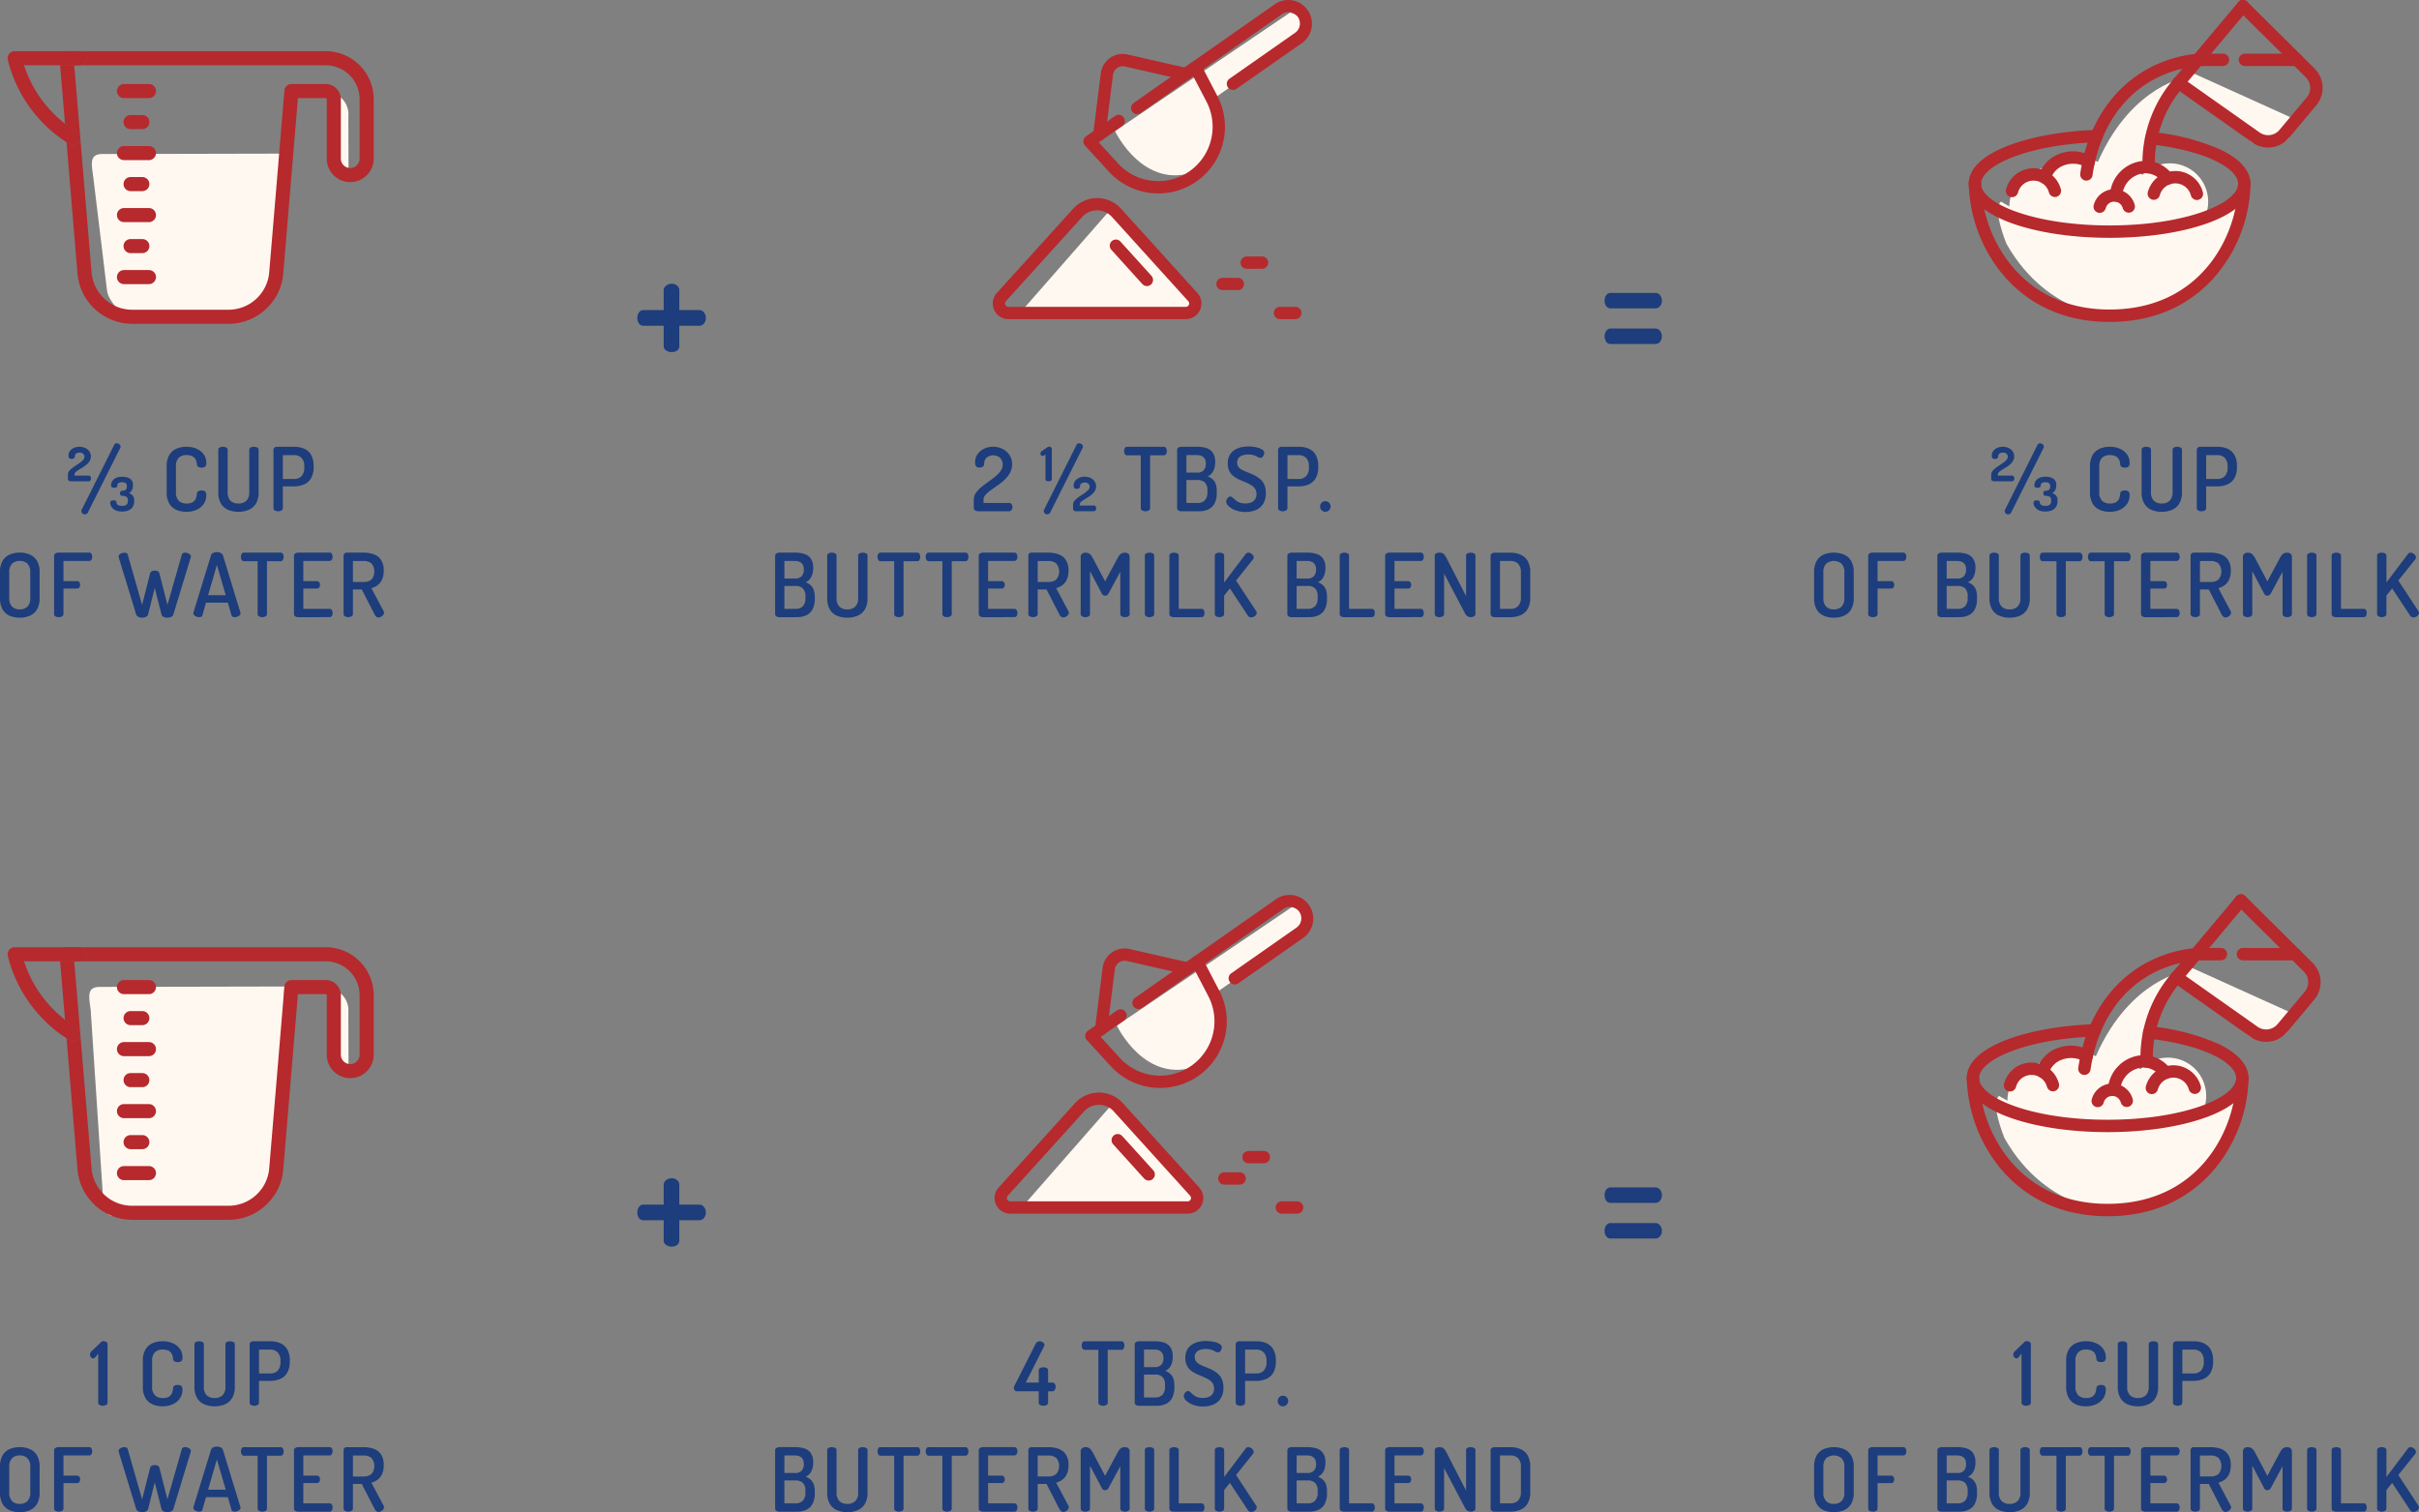 <?xml version="1.0" encoding="UTF-8"?>
<svg xmlns="http://www.w3.org/2000/svg" xmlns:xlink="http://www.w3.org/1999/xlink" width="602.343" height="376.631" viewBox="0 0 602.343 376.631">
  <rect x="0" y="0" width="602.343" height="376.631" fill="#808080" stroke="none"/>
  <defs>
    <clipPath id="clip-path">
      <rect id="Rectangle_261" data-name="Rectangle 261" width="602.343" height="376.631" fill="none"></rect>
    </clipPath>
  </defs>
  <g id="Group_413" data-name="Group 413" clip-path="url(#clip-path)">
    <path id="Path_916" data-name="Path 916" d="M703.216,37.4s7.076,15.014,20.23,10c0,0,.581-.09,4.964-4.281.886-.846-.9-9.637.3-14.445l5.1-3.57c.681-1.48-1.533.587,0,0,1.4-.7,24.644-13.416,13.036-17.24" transform="translate(-425.571 -4.755)" fill="#fff8f0"></path>
    <path id="Path_917" data-name="Path 917" d="M1286.34,115.663a9.531,9.531,0,1,1-9.531-9.531,9.53,9.53,0,0,1,9.531,9.531" transform="translate(-766.929 -64.229)" fill="#fff8f0"></path>
    <path id="Path_918" data-name="Path 918" d="M1308.364,109.664a9.53,9.53,0,1,1-9.531-9.531,9.53,9.53,0,0,1,9.531,9.531" transform="translate(-780.258 -60.598)" fill="#fff8f0"></path>
    <path id="Path_919" data-name="Path 919" d="M1363.422,112.569a9.531,9.531,0,1,1-9.531-9.531,9.53,9.53,0,0,1,9.531,9.531" transform="translate(-813.578 -62.356)" fill="#fff8f0"></path>
    <path id="Path_920" data-name="Path 920" d="M1328.325,112.159a9.531,9.531,0,1,1-9.531-9.531,9.53,9.53,0,0,1,9.531,9.531" transform="translate(-792.338 -62.108)" fill="#fff8f0"></path>
    <path id="Path_921" data-name="Path 921" d="M1360.668,123.31a9.531,9.531,0,1,1-9.531-9.531,9.53,9.53,0,0,1,9.531,9.531" transform="translate(-811.911 -68.856)" fill="#fff8f0"></path>
    <path id="Path_922" data-name="Path 922" d="M643.208,158.263,665.591,132.7l20.447,21.62,1.093,2.419-1.093,1.529Z" transform="translate(-389.255 -80.304)" fill="#fff8f0"></path>
    <path id="Path_923" data-name="Path 923" d="M1260.859,124.826s16.165,11.264,50.471,4.241c0,0,9.195-2.473,10.879-5.775,0,0-4.555,24.807-31.53,30.525,0,0-17.891.252-28.482-18.475,0,0-3.678-8.882-1.338-10.516" transform="translate(-762.573 -74.614)" fill="#fff8f0"></path>
    <path id="Path_924" data-name="Path 924" d="M1376.112,46.529l23.876,10.8-.309,5.165s-2.326,3.2-9.075,1.177l-19.569-15.894Z" transform="translate(-829.721 -28.158)" fill="#fff8f0"></path>
    <path id="Path_925" data-name="Path 925" d="M1342.139,49.316s-14.709,2.9-22.446,24.2l9.739-.476,5.792-1.6s-3.108-16.008,6.915-22.116" transform="translate(-798.649 -29.845)" fill="#fff8f0"></path>
    <path id="Path_926" data-name="Path 926" d="M58.282,102.745,61.7,130.907a5.551,5.551,0,0,0,.72,2.1c1.255,2.131,2.993,4.459,8.35,4.459l23.381.456a5.4,5.4,0,0,0,.864-.067c2.413-.39,10.9-1.1,9.616-16.165-.024-.274-.165-3.707-.149-3.983l2.043-20.8-45.94.1c-3.356.007-2.732,2.406-2.3,5.735" transform="translate(-35.061 -58.649)" fill="#fff8f0"></path>
    <path id="Path_927" data-name="Path 927" d="M188.645,57.993l-.779-.009c-2.969-.036-7.614-.1-7.8,2.869l-1.227,12.5-1.4,0c0-.027,1.4.024,1.4,0l1.109-4.767c-.241-.376.176-1.9.074-2.425-.258-1.324.241-2.249.237-3.594-.007-2.191,1-4.37,3.18-4.37l1.756.327c1.146,0,3.262-.48,4.006.317,1.548,1.2.692,4.157.038,5.937v8.491c0,.021,0,.041,0,.062l3.659,4.843a5.58,5.58,0,0,1,1.27.149l-.044-14.235a5.57,5.57,0,0,0-5.478-6.089" transform="translate(-107.382 -35.085)" fill="#fff8f0"></path>
    <path id="Path_928" data-name="Path 928" d="M1256.527,289.117a.908.908,0,0,1-.461-.143.417.417,0,0,1-.242-.363v-1.143a1.5,1.5,0,0,1,.417-1.033,6.035,6.035,0,0,1,1.032-.89q.615-.428,1.231-.835a6.218,6.218,0,0,0,1.033-.835,1.3,1.3,0,0,0,.417-.913,1,1,0,0,0-.3-.659,1.229,1.229,0,0,0-.956-.33,1.384,1.384,0,0,0-.813.231.859.859,0,0,0-.33.758.527.527,0,0,1-.231.407.969.969,0,0,1-.626.186.773.773,0,0,1-.517-.176.835.835,0,0,1-.209-.659,1.846,1.846,0,0,1,.385-1.187,2.508,2.508,0,0,1,1.011-.747,3.522,3.522,0,0,1,2.725.022,2.544,2.544,0,0,1,1.044.824,2.114,2.114,0,0,1,.4,1.286,2.218,2.218,0,0,1-.407,1.319,4.219,4.219,0,0,1-1.011,1q-.6.429-1.219.791a8.322,8.322,0,0,0-1.022.693.906.906,0,0,0-.407.681v.308h3.6a.437.437,0,0,1,.352.209.814.814,0,0,1,.154.494.828.828,0,0,1-.154.484.432.432,0,0,1-.352.219Zm3.516,8.241a.817.817,0,0,1-.616-.253.792.792,0,0,1-.241-.56.829.829,0,0,1,.066-.33l8.088-16.152a.681.681,0,0,1,.659-.4,1,1,0,0,1,.626.231.729.729,0,0,1,.3.6.7.7,0,0,1-.088.351l-8.065,16.087a.636.636,0,0,1-.3.308.914.914,0,0,1-.428.11m9.23-.7a3.555,3.555,0,0,1-1.659-.34,2.318,2.318,0,0,1-.945-.835,1.892,1.892,0,0,1-.3-.978.567.567,0,0,1,.176-.494,1.039,1.039,0,0,1,.571-.121,1.107,1.107,0,0,1,.659.132.523.523,0,0,1,.153.418.607.607,0,0,0,.176.429,1.112,1.112,0,0,0,.483.285,2.375,2.375,0,0,0,.725.1,1.682,1.682,0,0,0,1.088-.285,1.142,1.142,0,0,0,.34-.923v-.22a.882.882,0,0,0-.406-.868,2.285,2.285,0,0,0-1.044-.208.417.417,0,0,1-.385-.2.791.791,0,0,1-.121-.418.776.776,0,0,1,.121-.429.475.475,0,0,1,.385-.208,2,2,0,0,0,.857-.209q.351-.187.351-.912a.909.909,0,0,0-.308-.791,1.457,1.457,0,0,0-.857-.22,1.949,1.949,0,0,0-.692.1.816.816,0,0,0-.374.264.671.671,0,0,0-.121.407.6.6,0,0,1-.154.428.809.809,0,0,1-.593.165,1.076,1.076,0,0,1-.693-.143.722.722,0,0,1-.143-.516,1.932,1.932,0,0,1,.253-.912,2.1,2.1,0,0,1,.857-.813,3.388,3.388,0,0,1,1.659-.341,3.633,3.633,0,0,1,1.934.462,1.78,1.78,0,0,1,.747,1.648,2.668,2.668,0,0,1-.264,1.209,1.542,1.542,0,0,1-.748.747,2.121,2.121,0,0,1,.956.616,1.683,1.683,0,0,1,.363,1.142v.22a2.567,2.567,0,0,1-.417,1.528,2.306,2.306,0,0,1-1.1.835,4.4,4.4,0,0,1-1.538.253" transform="translate(-759.997 -169.249)" fill="#1d3d7c"></path>
    <path id="Path_929" data-name="Path 929" d="M1322.964,298.035a6.008,6.008,0,0,1-2.428-.484,3.832,3.832,0,0,1-1.769-1.56,5.423,5.423,0,0,1-.659-2.857V286.74a5.428,5.428,0,0,1,.659-2.857,3.829,3.829,0,0,1,1.78-1.56,6.093,6.093,0,0,1,2.439-.483,6.182,6.182,0,0,1,2.626.516,4.265,4.265,0,0,1,1.736,1.407,3.479,3.479,0,0,1,.626,2.055,1.244,1.244,0,0,1-.285.978,1.385,1.385,0,0,1-.879.231,1.6,1.6,0,0,1-.835-.187.678.678,0,0,1-.33-.582,5.079,5.079,0,0,0-.11-.681,2.355,2.355,0,0,0-.341-.78,1.884,1.884,0,0,0-.758-.637,3.132,3.132,0,0,0-1.384-.253,2.621,2.621,0,0,0-1.956.693,2.947,2.947,0,0,0-.682,2.143v6.395a2.921,2.921,0,0,0,.692,2.143,2.723,2.723,0,0,0,2.011.692,2.941,2.941,0,0,0,1.329-.253,1.82,1.82,0,0,0,.736-.637,2.444,2.444,0,0,0,.33-.813q.087-.429.131-.78a.664.664,0,0,1,.341-.593,1.645,1.645,0,0,1,.8-.176,1.379,1.379,0,0,1,.9.242,1.248,1.248,0,0,1,.285.967,3.718,3.718,0,0,1-.626,2.121,4.2,4.2,0,0,1-1.746,1.461,6.137,6.137,0,0,1-2.638.527" transform="translate(-797.689 -170.563)" fill="#1d3d7c"></path>
    <path id="Path_930" data-name="Path 930" d="M1355.679,298.035a6.475,6.475,0,0,1-2.549-.484,3.8,3.8,0,0,1-1.8-1.56,5.424,5.424,0,0,1-.659-2.857V282.586a.594.594,0,0,1,.351-.571,1.794,1.794,0,0,1,.813-.176,1.838,1.838,0,0,1,.791.176.592.592,0,0,1,.373.571v10.548a2.891,2.891,0,0,0,.7,2.143,2.7,2.7,0,0,0,1.978.692,2.747,2.747,0,0,0,1.978-.692,2.839,2.839,0,0,0,.725-2.143V282.586a.594.594,0,0,1,.352-.571,1.793,1.793,0,0,1,.813-.176,1.833,1.833,0,0,1,.791.176.592.592,0,0,1,.374.571v10.548a5.352,5.352,0,0,1-.67,2.857,3.868,3.868,0,0,1-1.813,1.56,6.478,6.478,0,0,1-2.549.484" transform="translate(-817.395 -170.563)" fill="#1d3d7c"></path>
    <path id="Path_931" data-name="Path 931" d="M1386.62,297.9a1.642,1.642,0,0,1-.8-.2.62.62,0,0,1-.363-.571V282.586a.677.677,0,0,1,.252-.527.952.952,0,0,1,.649-.219h4.285a6.121,6.121,0,0,1,2.44.472,3.687,3.687,0,0,1,1.736,1.538,5.468,5.468,0,0,1,.637,2.824v.176a5.449,5.449,0,0,1-.648,2.834,3.691,3.691,0,0,1-1.78,1.55,6.477,6.477,0,0,1-2.516.473h-2.724v5.428a.621.621,0,0,1-.363.571,1.643,1.643,0,0,1-.8.2m1.165-8.043h2.724a2.574,2.574,0,0,0,1.923-.7,2.961,2.961,0,0,0,.692-2.153v-.264a2.921,2.921,0,0,0-.692-2.143,2.6,2.6,0,0,0-1.923-.692h-2.724Z" transform="translate(-838.447 -170.563)" fill="#1d3d7c"></path>
    <path id="Path_932" data-name="Path 932" d="M1149.037,364.827a6.246,6.246,0,0,1-2.517-.483,3.781,3.781,0,0,1-1.758-1.56,5.5,5.5,0,0,1-.648-2.857v-6.4a5.5,5.5,0,0,1,.648-2.857,3.78,3.78,0,0,1,1.758-1.56,6.759,6.759,0,0,1,5.022,0,3.824,3.824,0,0,1,1.78,1.56,5.425,5.425,0,0,1,.659,2.857v6.4a5.425,5.425,0,0,1-.659,2.857,3.825,3.825,0,0,1-1.78,1.56,6.264,6.264,0,0,1-2.505.483m0-2.066a2.608,2.608,0,0,0,1.912-.692,2.892,2.892,0,0,0,.7-2.143v-6.4a2.923,2.923,0,0,0-.693-2.143,3.016,3.016,0,0,0-3.845,0,2.921,2.921,0,0,0-.693,2.143v6.4a2.92,2.92,0,0,0,.693,2.143,2.6,2.6,0,0,0,1.923.692" transform="translate(-692.393 -210.984)" fill="#1d3d7c"></path>
    <path id="Path_933" data-name="Path 933" d="M1179.4,364.7a1.719,1.719,0,0,1-.8-.187.614.614,0,0,1-.363-.582V349.4a.629.629,0,0,1,.329-.572,1.343,1.343,0,0,1,.7-.2h7.714a.6.6,0,0,1,.571.33,1.473,1.473,0,0,1-.011,1.417.608.608,0,0,1-.56.319h-6.417v5.032h3.406a.625.625,0,0,1,.56.286,1.19,1.19,0,0,1,.011,1.264.612.612,0,0,1-.571.3h-3.406v6.351a.614.614,0,0,1-.363.582,1.723,1.723,0,0,1-.8.187" transform="translate(-713.041 -210.984)" fill="#1d3d7c"></path>
    <path id="Path_934" data-name="Path 934" d="M1222.9,364.7a1.191,1.191,0,0,1-.747-.219.647.647,0,0,1-.286-.528V349.4a.63.63,0,0,1,.329-.571,1.345,1.345,0,0,1,.7-.2h4a7.523,7.523,0,0,1,2.2.308,3.1,3.1,0,0,1,1.626,1.132,3.9,3.9,0,0,1,.615,2.363,4.722,4.722,0,0,1-.494,2.286,2.786,2.786,0,0,1-1.374,1.274,4.134,4.134,0,0,1,1.187.693,2.862,2.862,0,0,1,.791,1.143,5.011,5.011,0,0,1,.286,1.835v.418a5.486,5.486,0,0,1-.572,2.7,3.375,3.375,0,0,1-1.56,1.462,5.347,5.347,0,0,1-2.241.45Zm1.275-9.625h2.638a2.181,2.181,0,0,0,1.659-.572,2.384,2.384,0,0,0,.538-1.692,2.342,2.342,0,0,0-.274-1.209,1.65,1.65,0,0,0-.78-.681,2.968,2.968,0,0,0-1.187-.22h-2.593Zm0,7.559h2.747a2.48,2.48,0,0,0,1.835-.648,2.844,2.844,0,0,0,.648-2.076v-.352a2.682,2.682,0,0,0-.648-2.044,2.619,2.619,0,0,0-1.835-.593h-2.747Z" transform="translate(-739.449 -210.984)" fill="#1d3d7c"></path>
    <path id="Path_935" data-name="Path 935" d="M1259.722,364.828a6.476,6.476,0,0,1-2.549-.484,3.8,3.8,0,0,1-1.8-1.56,5.42,5.42,0,0,1-.659-2.857V349.379a.594.594,0,0,1,.351-.571,1.794,1.794,0,0,1,.813-.176,1.838,1.838,0,0,1,.791.176.593.593,0,0,1,.374.571v10.549a2.89,2.89,0,0,0,.7,2.143,2.7,2.7,0,0,0,1.978.692,2.746,2.746,0,0,0,1.978-.692,2.839,2.839,0,0,0,.725-2.143V349.379a.594.594,0,0,1,.351-.571,1.8,1.8,0,0,1,.813-.176,1.836,1.836,0,0,1,.791.176.592.592,0,0,1,.374.571v10.549a5.35,5.35,0,0,1-.67,2.857,3.866,3.866,0,0,1-1.813,1.56,6.478,6.478,0,0,1-2.549.484" transform="translate(-759.323 -210.984)" fill="#1d3d7c"></path>
    <path id="Path_936" data-name="Path 936" d="M1291.754,364.7a1.644,1.644,0,0,1-.8-.2.621.621,0,0,1-.363-.571V350.763h-3.406a.611.611,0,0,1-.55-.33,1.425,1.425,0,0,1-.2-.747,1.51,1.51,0,0,1,.176-.725.6.6,0,0,1,.571-.33h9.12a.619.619,0,0,1,.594.33,1.474,1.474,0,0,1,.176.7,1.531,1.531,0,0,1-.187.769.623.623,0,0,1-.582.33h-3.384v13.164a.621.621,0,0,1-.363.571,1.648,1.648,0,0,1-.8.2" transform="translate(-778.523 -210.984)" fill="#1d3d7c"></path>
    <path id="Path_937" data-name="Path 937" d="M1322.144,364.7a1.646,1.646,0,0,1-.8-.2.62.62,0,0,1-.363-.571V350.763h-3.406a.612.612,0,0,1-.55-.33,1.424,1.424,0,0,1-.2-.747,1.512,1.512,0,0,1,.176-.725.6.6,0,0,1,.571-.33h9.12a.619.619,0,0,1,.593.33,1.474,1.474,0,0,1,.176.7,1.528,1.528,0,0,1-.187.769.622.622,0,0,1-.582.33h-3.384v13.164a.621.621,0,0,1-.363.571,1.647,1.647,0,0,1-.8.2" transform="translate(-796.914 -210.984)" fill="#1d3d7c"></path>
    <path id="Path_938" data-name="Path 938" d="M1351.312,364.7a1.342,1.342,0,0,1-.7-.2.628.628,0,0,1-.329-.571V349.4a.629.629,0,0,1,.329-.572,1.341,1.341,0,0,1,.7-.2h7.823a.619.619,0,0,1,.593.33,1.43,1.43,0,0,1,.176.681,1.366,1.366,0,0,1-.2.736.634.634,0,0,1-.571.319h-6.527v5.032h3.385a.653.653,0,0,1,.571.286,1.129,1.129,0,0,1,.2.659,1.171,1.171,0,0,1-.176.6.633.633,0,0,1-.593.3h-3.385v5.054h6.527a.639.639,0,0,1,.571.308,1.353,1.353,0,0,1,.2.747,1.43,1.43,0,0,1-.176.681.618.618,0,0,1-.593.33Z" transform="translate(-817.159 -210.984)" fill="#1d3d7c"></path>
    <path id="Path_939" data-name="Path 939" d="M1390.218,364.761a.772.772,0,0,1-.516-.2,1.674,1.674,0,0,1-.385-.484l-3.231-6.285h-2.2v6.132a.621.621,0,0,1-.362.571,1.725,1.725,0,0,1-1.6,0,.62.62,0,0,1-.363-.571V349.378a.737.737,0,0,1,.209-.528.764.764,0,0,1,.582-.22h4.175a7.487,7.487,0,0,1,2.527.407,3.661,3.661,0,0,1,1.824,1.385,4.646,4.646,0,0,1,.682,2.692,5.231,5.231,0,0,1-.407,2.2,3.574,3.574,0,0,1-1.1,1.4,4.671,4.671,0,0,1-1.572.758l3.077,5.78a.5.5,0,0,1,.066.165.811.811,0,0,1,.021.165.894.894,0,0,1-.219.561,1.8,1.8,0,0,1-.539.451,1.369,1.369,0,0,1-.67.176m-6.33-8.834h2.638a3.046,3.046,0,0,0,1.967-.593,3.145,3.145,0,0,0,0-4.044,3.044,3.044,0,0,0-1.967-.593h-2.638Z" transform="translate(-836.089 -210.984)" fill="#1d3d7c"></path>
    <path id="Path_940" data-name="Path 940" d="M1415.73,364.7a1.647,1.647,0,0,1-.8-.2.62.62,0,0,1-.362-.571V349.8a1.037,1.037,0,0,1,.362-.912,1.375,1.375,0,0,1,.8-.253,1.992,1.992,0,0,1,.725.121,1.559,1.559,0,0,1,.571.407,4.351,4.351,0,0,1,.55.791l3.076,5.824,3.12-5.824a4.774,4.774,0,0,1,.538-.791,1.465,1.465,0,0,1,.56-.407,1.99,1.99,0,0,1,.725-.121,1.359,1.359,0,0,1,.813.253,1.053,1.053,0,0,1,.352.912v14.131a.62.62,0,0,1-.362.571,1.725,1.725,0,0,1-1.6,0,.621.621,0,0,1-.363-.571V353.378l-2.944,5.45a1.113,1.113,0,0,1-.4.406.893.893,0,0,1-.879.011.881.881,0,0,1-.373-.417l-2.945-5.582v10.68a.62.62,0,0,1-.363.571,1.647,1.647,0,0,1-.8.2" transform="translate(-856.064 -210.984)" fill="#1d3d7c"></path>
    <path id="Path_941" data-name="Path 941" d="M1456.2,364.7a1.645,1.645,0,0,1-.8-.2.62.62,0,0,1-.363-.571V349.378a.592.592,0,0,1,.363-.571,1.914,1.914,0,0,1,1.6,0,.592.592,0,0,1,.363.571v14.548a.62.62,0,0,1-.363.571,1.646,1.646,0,0,1-.8.2" transform="translate(-880.553 -210.984)" fill="#1d3d7c"></path>
    <path id="Path_942" data-name="Path 942" d="M1471.537,364.7a1.341,1.341,0,0,1-.7-.2.628.628,0,0,1-.33-.571V349.378a.593.593,0,0,1,.362-.571,1.915,1.915,0,0,1,1.6,0,.593.593,0,0,1,.363.571V362.63h5.714a.568.568,0,0,1,.527.319,1.46,1.46,0,0,1,.176.714,1.478,1.478,0,0,1-.176.7.566.566,0,0,1-.527.33Z" transform="translate(-889.917 -210.984)" fill="#1d3d7c"></path>
    <path id="Path_943" data-name="Path 943" d="M1500.333,364.7a1.646,1.646,0,0,1-.8-.2.62.62,0,0,1-.362-.571V349.378a.593.593,0,0,1,.362-.571,1.915,1.915,0,0,1,1.6,0,.593.593,0,0,1,.362.571v6.68l5.362-7.1a.774.774,0,0,1,.659-.33,1.257,1.257,0,0,1,.6.176,1.66,1.66,0,0,1,.527.45.946.946,0,0,1,.209.582.7.7,0,0,1-.044.22.792.792,0,0,1-.132.242l-4.219,5.274,5.01,7.626a.741.741,0,0,1,.132.417.9.9,0,0,1-.2.55,1.49,1.49,0,0,1-.516.429,1.4,1.4,0,0,1-.648.165,1.113,1.113,0,0,1-.461-.1.868.868,0,0,1-.374-.341l-4.483-6.791-1.428,1.8v4.593a.62.62,0,0,1-.362.571,1.648,1.648,0,0,1-.8.2" transform="translate(-907.264 -210.984)" fill="#1d3d7c"></path>
    <path id="Path_944" data-name="Path 944" d="M1276.715,147.957c-14.239,0-22.622-6.788-27.148-12.482a37.04,37.04,0,0,1-7.936-21.93,1.542,1.542,0,1,1,3.083,0,33.805,33.805,0,0,0,7.266,20.011c4.1,5.163,11.724,11.317,24.733,11.317,23.312,0,32-19.216,32-31.328a1.542,1.542,0,1,1,3.083,0,36.57,36.57,0,0,1-7.938,22.019c-4.512,5.653-12.884,12.393-27.145,12.393" transform="translate(-751.408 -67.782)" fill="#b6292d"></path>
    <path id="Path_945" data-name="Path 945" d="M1276.714,108.814c-9.13,0-17.736-1.272-24.233-3.583-7-2.488-10.849-6-10.849-9.888,0-8.105,16.006-12.883,31.818-13.413a1.542,1.542,0,0,1,.1,3.082c-17.25.578-28.838,5.809-28.838,10.331,0,4.913,13.141,10.387,32,10.387s32-5.474,32-10.387c0-3.63-7.5-8.169-21.839-9.821a1.542,1.542,0,0,1,.353-3.063,55.256,55.256,0,0,1,17.146,4.412c6.136,2.952,7.424,6.237,7.424,8.473,0,3.889-3.853,7.4-10.85,9.888-6.5,2.311-15.1,3.583-24.237,3.583" transform="translate(-751.408 -49.582)" fill="#b6292d"></path>
    <path id="Path_946" data-name="Path 946" d="M1332.18,111.6a1.542,1.542,0,0,1-1.535-1.7,9.1,9.1,0,0,1,8.786-8.455,8.434,8.434,0,0,1,6.847,3.525,1.542,1.542,0,0,1-2.509,1.793,5.344,5.344,0,0,0-4.338-2.235,6.03,6.03,0,0,0-5.72,5.7,1.542,1.542,0,0,1-1.531,1.379" transform="translate(-805.271 -61.392)" fill="#b6292d"></path>
    <path id="Path_947" data-name="Path 947" d="M1329.116,125.209a1.542,1.542,0,0,1-1.487-1.14,2.2,2.2,0,0,0-4.238,0,1.542,1.542,0,1,1-2.977-.8,5.279,5.279,0,0,1,10.191,0,1.543,1.543,0,0,1-1.489,1.945" transform="translate(-799.052 -72.238)" fill="#b6292d"></path>
    <path id="Path_948" data-name="Path 948" d="M1356.01,115.053a1.543,1.543,0,0,1-1.489-1.945,7.089,7.089,0,0,1,13.684,0,1.542,1.542,0,1,1-2.977.8,4.006,4.006,0,0,0-7.731,0,1.543,1.543,0,0,1-1.488,1.14" transform="translate(-819.694 -65.283)" fill="#b6292d"></path>
    <path id="Path_949" data-name="Path 949" d="M1277.274,113.294a1.542,1.542,0,0,1-1.488-1.14,3.982,3.982,0,0,0-7.686,0,1.542,1.542,0,1,1-2.977-.8,7.065,7.065,0,0,1,13.639,0,1.542,1.542,0,0,1-1.489,1.944" transform="translate(-765.593 -64.229)" fill="#b6292d"></path>
    <path id="Path_950" data-name="Path 950" d="M1287.211,103.525a1.543,1.543,0,0,1-1.487-1.954A8.247,8.247,0,0,1,1290.6,96.2a9.592,9.592,0,0,1,8.313.481,1.542,1.542,0,1,1-1.506,2.691,6.485,6.485,0,0,0-5.621-.326,5.185,5.185,0,0,0-3.087,3.35,1.543,1.543,0,0,1-1.485,1.13" transform="translate(-778.057 -57.779)" fill="#b6292d"></path>
    <path id="Path_951" data-name="Path 951" d="M1352.728,72.456a1.542,1.542,0,0,1-1.539-1.479,32.061,32.061,0,0,1,7.821-22.089,1.542,1.542,0,0,1,2.328,2.023,28.946,28.946,0,0,0-7.067,19.941,1.543,1.543,0,0,1-1.479,1.6h-.063" transform="translate(-817.694 -29.265)" fill="#b6292d"></path>
    <path id="Path_952" data-name="Path 952" d="M1313.468,65.469a1.544,1.544,0,0,1-1.527-1.765c2.455-16.815,13.619-28.253,29.137-29.852a1.542,1.542,0,0,1,.316,3.067c-14.257,1.469-24.126,11.648-26.4,27.23a1.542,1.542,0,0,1-1.524,1.319" transform="translate(-793.947 -20.482)" fill="#b6292d"></path>
    <path id="Path_953" data-name="Path 953" d="M1393.9,36.741a6.712,6.712,0,0,1-3.88-1.224L1370.73,21.894a1.542,1.542,0,1,1,1.778-2.519L1391.8,33a3.7,3.7,0,0,0,4.934-.64l6.81-8.116a3.7,3.7,0,0,0-.227-4.97L1386.554,2.637a1.542,1.542,0,0,1,2.172-2.189l16.766,16.636a6.8,6.8,0,0,1,.417,9.141l-6.81,8.116a6.772,6.772,0,0,1-5.194,2.4" transform="translate(-829.141 0)" fill="#b6292d"></path>
    <path id="Path_954" data-name="Path 954" d="M1371.619,22.177a1.542,1.542,0,0,1-1.181-2.533L1386.459.551a1.542,1.542,0,1,1,2.362,1.982L1372.8,21.626a1.537,1.537,0,0,1-1.182.551" transform="translate(-829.141 0)" fill="#b6292d"></path>
    <path id="Path_955" data-name="Path 955" d="M1426.428,36.929h-12.969a1.542,1.542,0,0,1,0-3.084h12.969a1.542,1.542,0,0,1,0,3.084" transform="translate(-854.461 -20.482)" fill="#b6292d"></path>
    <path id="Path_956" data-name="Path 956" d="M1390.025,36.929H1383.8a1.542,1.542,0,0,1,0-3.084h6.226a1.542,1.542,0,0,1,0,3.084" transform="translate(-836.512 -20.482)" fill="#b6292d"></path>
    <path id="Path_957" data-name="Path 957" d="M43.534,289.117a.91.91,0,0,1-.461-.143.418.418,0,0,1-.242-.363v-1.143a1.5,1.5,0,0,1,.418-1.033,6.032,6.032,0,0,1,1.032-.89q.615-.428,1.231-.835a6.237,6.237,0,0,0,1.033-.835,1.3,1.3,0,0,0,.417-.913,1,1,0,0,0-.3-.659,1.229,1.229,0,0,0-.956-.33,1.384,1.384,0,0,0-.813.231.86.86,0,0,0-.33.758.528.528,0,0,1-.231.407.969.969,0,0,1-.626.186.772.772,0,0,1-.517-.176.834.834,0,0,1-.208-.659,1.848,1.848,0,0,1,.384-1.187,2.51,2.51,0,0,1,1.011-.747,3.521,3.521,0,0,1,2.725.022,2.539,2.539,0,0,1,1.044.824,2.113,2.113,0,0,1,.4,1.286,2.219,2.219,0,0,1-.407,1.319,4.222,4.222,0,0,1-1.011,1q-.605.429-1.219.791a8.346,8.346,0,0,0-1.022.693.905.905,0,0,0-.407.681v.308h3.6a.435.435,0,0,1,.351.209.809.809,0,0,1,.154.494.822.822,0,0,1-.154.484.431.431,0,0,1-.351.219Zm3.517,8.241a.816.816,0,0,1-.616-.253.792.792,0,0,1-.241-.56.829.829,0,0,1,.066-.33l8.087-16.152a.682.682,0,0,1,.66-.4,1,1,0,0,1,.626.231.729.729,0,0,1,.3.6.7.7,0,0,1-.088.351l-8.065,16.087a.636.636,0,0,1-.3.308.913.913,0,0,1-.428.11m9.23-.7a3.556,3.556,0,0,1-1.659-.34,2.318,2.318,0,0,1-.945-.835,1.891,1.891,0,0,1-.3-.978.567.567,0,0,1,.176-.494,1.036,1.036,0,0,1,.571-.121,1.1,1.1,0,0,1,.659.132.522.522,0,0,1,.154.418.606.606,0,0,0,.176.429,1.111,1.111,0,0,0,.484.285,2.371,2.371,0,0,0,.725.1,1.68,1.68,0,0,0,1.088-.285,1.14,1.14,0,0,0,.341-.923v-.22a.881.881,0,0,0-.407-.868,2.282,2.282,0,0,0-1.044-.208.417.417,0,0,1-.385-.2.782.782,0,0,1-.121-.418.768.768,0,0,1,.121-.429.475.475,0,0,1,.385-.208,1.993,1.993,0,0,0,.857-.209q.352-.187.351-.912a.909.909,0,0,0-.308-.791,1.456,1.456,0,0,0-.857-.22,1.948,1.948,0,0,0-.692.1.813.813,0,0,0-.374.264.667.667,0,0,0-.121.407.606.606,0,0,1-.154.428.81.81,0,0,1-.594.165,1.075,1.075,0,0,1-.692-.143.724.724,0,0,1-.143-.516,1.931,1.931,0,0,1,.252-.912,2.1,2.1,0,0,1,.857-.813A3.392,3.392,0,0,1,56.346,288a3.636,3.636,0,0,1,1.934.462,1.781,1.781,0,0,1,.747,1.648,2.671,2.671,0,0,1-.264,1.209,1.545,1.545,0,0,1-.747.747,2.121,2.121,0,0,1,.956.616,1.683,1.683,0,0,1,.363,1.142v.22a2.564,2.564,0,0,1-.418,1.528,2.31,2.31,0,0,1-1.1.835,4.395,4.395,0,0,1-1.538.253" transform="translate(-25.92 -169.249)" fill="#1d3d7c"></path>
    <path id="Path_958" data-name="Path 958" d="M109.971,298.035a6.008,6.008,0,0,1-2.428-.484,3.83,3.83,0,0,1-1.769-1.56,5.42,5.42,0,0,1-.659-2.857V286.74a5.426,5.426,0,0,1,.659-2.857,3.83,3.83,0,0,1,1.78-1.56,6.1,6.1,0,0,1,2.44-.483,6.181,6.181,0,0,1,2.626.516,4.267,4.267,0,0,1,1.736,1.407,3.479,3.479,0,0,1,.626,2.055,1.244,1.244,0,0,1-.285.978,1.385,1.385,0,0,1-.879.231,1.6,1.6,0,0,1-.835-.187.678.678,0,0,1-.329-.582,5.071,5.071,0,0,0-.11-.681,2.339,2.339,0,0,0-.341-.78,1.88,1.88,0,0,0-.758-.637,3.133,3.133,0,0,0-1.384-.253,2.621,2.621,0,0,0-1.956.693,2.949,2.949,0,0,0-.681,2.143v6.395a2.921,2.921,0,0,0,.693,2.143,2.722,2.722,0,0,0,2.011.692,2.942,2.942,0,0,0,1.329-.253,1.82,1.82,0,0,0,.736-.637,2.444,2.444,0,0,0,.33-.813q.087-.429.132-.78a.664.664,0,0,1,.34-.593,1.644,1.644,0,0,1,.8-.176,1.379,1.379,0,0,1,.9.242,1.248,1.248,0,0,1,.285.967,3.718,3.718,0,0,1-.626,2.121,4.2,4.2,0,0,1-1.747,1.461,6.133,6.133,0,0,1-2.637.527" transform="translate(-63.613 -170.563)" fill="#1d3d7c"></path>
    <path id="Path_959" data-name="Path 959" d="M142.685,298.035a6.477,6.477,0,0,1-2.549-.484,3.8,3.8,0,0,1-1.8-1.56,5.424,5.424,0,0,1-.659-2.857V282.586a.594.594,0,0,1,.351-.571,1.792,1.792,0,0,1,.813-.176,1.834,1.834,0,0,1,.791.176.592.592,0,0,1,.374.571v10.548a2.892,2.892,0,0,0,.7,2.143,2.7,2.7,0,0,0,1.978.692,2.745,2.745,0,0,0,1.978-.692,2.838,2.838,0,0,0,.725-2.143V282.586a.594.594,0,0,1,.352-.571,1.793,1.793,0,0,1,.813-.176,1.837,1.837,0,0,1,.791.176.592.592,0,0,1,.373.571v10.548a5.351,5.351,0,0,1-.67,2.857,3.865,3.865,0,0,1-1.813,1.56,6.48,6.48,0,0,1-2.549.484" transform="translate(-83.318 -170.563)" fill="#1d3d7c"></path>
    <path id="Path_960" data-name="Path 960" d="M173.627,297.9a1.642,1.642,0,0,1-.8-.2.621.621,0,0,1-.362-.571V282.586a.676.676,0,0,1,.253-.527.95.95,0,0,1,.648-.219h4.285a6.12,6.12,0,0,1,2.439.472,3.687,3.687,0,0,1,1.736,1.538,5.469,5.469,0,0,1,.637,2.824v.176a5.451,5.451,0,0,1-.648,2.834,3.693,3.693,0,0,1-1.78,1.55,6.479,6.479,0,0,1-2.516.473h-2.725v5.428a.621.621,0,0,1-.362.571,1.645,1.645,0,0,1-.8.2m1.165-8.043h2.725a2.575,2.575,0,0,0,1.923-.7,2.959,2.959,0,0,0,.692-2.153v-.264a2.92,2.92,0,0,0-.692-2.143,2.6,2.6,0,0,0-1.923-.692h-2.725Z" transform="translate(-104.37 -170.563)" fill="#1d3d7c"></path>
    <path id="Path_961" data-name="Path 961" d="M4.923,364.827a6.242,6.242,0,0,1-2.516-.483,3.773,3.773,0,0,1-1.758-1.56A5.5,5.5,0,0,1,0,359.926v-6.4a5.5,5.5,0,0,1,.648-2.857,3.772,3.772,0,0,1,1.758-1.56,6.236,6.236,0,0,1,2.516-.484,6.258,6.258,0,0,1,2.505.484,3.825,3.825,0,0,1,1.78,1.56,5.426,5.426,0,0,1,.659,2.857v6.4a5.426,5.426,0,0,1-.659,2.857,3.826,3.826,0,0,1-1.78,1.56,6.263,6.263,0,0,1-2.505.483m0-2.066a2.607,2.607,0,0,0,1.912-.692,2.891,2.891,0,0,0,.7-2.143v-6.4a2.921,2.921,0,0,0-.693-2.143,2.6,2.6,0,0,0-1.923-.692A2.6,2.6,0,0,0,3,351.389a2.921,2.921,0,0,0-.693,2.143v6.4A2.92,2.92,0,0,0,3,362.069a2.6,2.6,0,0,0,1.923.692" transform="translate(0 -210.984)" fill="#1d3d7c"></path>
    <path id="Path_962" data-name="Path 962" d="M35.284,364.7a1.722,1.722,0,0,1-.8-.187.615.615,0,0,1-.362-.582V349.4a.629.629,0,0,1,.33-.572,1.343,1.343,0,0,1,.7-.2h7.714a.6.6,0,0,1,.571.33,1.476,1.476,0,0,1-.011,1.417.609.609,0,0,1-.56.319H36.448v5.032h3.407a.626.626,0,0,1,.56.286,1.191,1.191,0,0,1,.011,1.264.612.612,0,0,1-.571.3H36.448v6.351a.615.615,0,0,1-.362.582,1.723,1.723,0,0,1-.8.187" transform="translate(-20.648 -210.984)" fill="#1d3d7c"></path>
    <path id="Path_963" data-name="Path 963" d="M80.675,364.828a2.224,2.224,0,0,1-.923-.2.988.988,0,0,1-.572-.593L74.83,349.8a1.117,1.117,0,0,1-.022-.22.661.661,0,0,1,.22-.494,1.557,1.557,0,0,1,.561-.33,2,2,0,0,1,.67-.12,1.186,1.186,0,0,1,.517.11.534.534,0,0,1,.3.374l3.582,12.527,2-7.868a.757.757,0,0,1,.429-.517,1.62,1.62,0,0,1,.714-.165,1.65,1.65,0,0,1,.747.165.763.763,0,0,1,.418.517l2,7.868,3.582-12.527a.609.609,0,0,1,.307-.374,1.114,1.114,0,0,1,.506-.11,1.916,1.916,0,0,1,.659.12,1.7,1.7,0,0,1,.56.33.647.647,0,0,1,.231.494.6.6,0,0,1-.044.22l-4.329,14.24a.992.992,0,0,1-.56.593,2.278,2.278,0,0,1-1.857,0,.846.846,0,0,1-.527-.593L83.8,357.4l-1.648,6.637a.917.917,0,0,1-.538.593,2.205,2.205,0,0,1-.934.2" transform="translate(-45.272 -210.984)" fill="#1d3d7c"></path>
    <path id="Path_964" data-name="Path 964" d="M123.4,364.493a1.88,1.88,0,0,1-.659-.132,1.661,1.661,0,0,1-.571-.34.66.66,0,0,1-.22-.495,1.324,1.324,0,0,1,.022-.2l4.373-14.24a.991.991,0,0,1,.561-.593,2.149,2.149,0,0,1,.912-.2,2.2,2.2,0,0,1,.934.2.992.992,0,0,1,.56.593l4.351,14.24a.717.717,0,0,1,.044.2.658.658,0,0,1-.231.484,1.708,1.708,0,0,1-.571.351,1.847,1.847,0,0,1-.67.132,1.042,1.042,0,0,1-.495-.11.619.619,0,0,1-.3-.374l-.9-3.121h-5.45l-.879,3.121a.533.533,0,0,1-.3.374,1.179,1.179,0,0,1-.516.11m2.22-5.472h4.4l-2.2-7.538Z" transform="translate(-73.803 -210.781)" fill="#1d3d7c"></path>
    <path id="Path_965" data-name="Path 965" d="M157.269,364.7a1.647,1.647,0,0,1-.8-.2.621.621,0,0,1-.362-.571V350.763H152.7a.612.612,0,0,1-.55-.33,1.424,1.424,0,0,1-.2-.747,1.512,1.512,0,0,1,.176-.725.6.6,0,0,1,.571-.33h9.12a.618.618,0,0,1,.593.33,1.473,1.473,0,0,1,.176.7,1.534,1.534,0,0,1-.187.769.623.623,0,0,1-.582.33h-3.384v13.164a.621.621,0,0,1-.362.571,1.648,1.648,0,0,1-.8.2" transform="translate(-91.957 -210.984)" fill="#1d3d7c"></path>
    <path id="Path_966" data-name="Path 966" d="M186.436,364.7a1.343,1.343,0,0,1-.7-.2.628.628,0,0,1-.33-.571V349.4a.629.629,0,0,1,.33-.572,1.343,1.343,0,0,1,.7-.2h7.823a.619.619,0,0,1,.593.33,1.43,1.43,0,0,1,.176.681,1.366,1.366,0,0,1-.2.736.633.633,0,0,1-.571.319h-6.527v5.032h3.384a.653.653,0,0,1,.571.286,1.131,1.131,0,0,1,.2.659,1.173,1.173,0,0,1-.176.6.634.634,0,0,1-.593.3h-3.384v5.054h6.527a.639.639,0,0,1,.571.308,1.353,1.353,0,0,1,.2.747,1.43,1.43,0,0,1-.176.681.618.618,0,0,1-.593.33Z" transform="translate(-112.202 -210.984)" fill="#1d3d7c"></path>
    <path id="Path_967" data-name="Path 967" d="M225.342,364.761a.773.773,0,0,1-.516-.2,1.672,1.672,0,0,1-.385-.484l-3.23-6.285h-2.2v6.132a.621.621,0,0,1-.362.571,1.726,1.726,0,0,1-1.6,0,.621.621,0,0,1-.362-.571V349.378a.738.738,0,0,1,.208-.528.766.766,0,0,1,.583-.22h4.175a7.491,7.491,0,0,1,2.527.407A3.668,3.668,0,0,1,226,350.422a4.646,4.646,0,0,1,.681,2.692,5.236,5.236,0,0,1-.406,2.2,3.574,3.574,0,0,1-1.1,1.4,4.663,4.663,0,0,1-1.571.758l3.076,5.78a.48.48,0,0,1,.066.165.792.792,0,0,1,.022.165.892.892,0,0,1-.22.561,1.788,1.788,0,0,1-.538.451,1.369,1.369,0,0,1-.67.176m-6.329-8.834h2.637a3.045,3.045,0,0,0,1.967-.593,3.145,3.145,0,0,0,0-4.044,3.043,3.043,0,0,0-1.967-.593h-2.637Z" transform="translate(-131.132 -210.984)" fill="#1d3d7c"></path>
    <path id="Path_968" data-name="Path 968" d="M8.9,35.8A30.394,30.394,0,0,0,19.1,50.36q1.407,1.118,2.977,2.133a1.753,1.753,0,1,1-1.9,2.945c-.234-.149-.462-.3-.689-.453A34.219,34.219,0,0,1,4.871,34.476a1.754,1.754,0,0,1,1.7-2.183H22.745a1.753,1.753,0,1,1,0,3.506Z" transform="translate(-2.916 -19.543)" fill="#b6292d"></path>
    <path id="Path_969" data-name="Path 969" d="M116,44.248V59.054a5.843,5.843,0,1,1-11.686,0V44.248a.272.272,0,0,0-.268-.269H97.124L96.771,48.2l-2.1,25.119L93.466,87.715a13.446,13.446,0,0,1-2.141,6.231l-.008.009A13.675,13.675,0,0,1,79.9,100.189H55.814A13.7,13.7,0,0,1,42.246,87.715l-2.735-32.73c.228.152.456.3.69.453a1.753,1.753,0,1,0,1.9-2.945q-1.569-1.013-2.977-2.133L37.911,35.8h3.517L45.74,87.422a10.167,10.167,0,0,0,10.074,9.261H79.9a10.166,10.166,0,0,0,10.073-9.261l1.342-16L93.765,42.08a1.753,1.753,0,0,1,1.747-1.607h8.531a3.778,3.778,0,0,1,3.774,3.775V59.054a2.337,2.337,0,1,0,4.674,0V44.248a8.459,8.459,0,0,0-8.448-8.449H42.772a1.753,1.753,0,1,0,0-3.506h61.271A11.968,11.968,0,0,1,116,44.248" transform="translate(-22.943 -19.543)" fill="#b6292d"></path>
    <path id="Path_970" data-name="Path 970" d="M44.488,82.607a1.755,1.755,0,0,1-2.425.523c-.234-.149-.462-.3-.689-.453l-.386-4.625q1.407,1.118,2.977,2.133a1.753,1.753,0,0,1,.523,2.422" transform="translate(-24.805 -47.235)" fill="#b6292d"></path>
    <path id="Path_971" data-name="Path 971" d="M44.309,34.046A1.751,1.751,0,0,1,42.556,35.8H37.695l-.134-1.607a1.757,1.757,0,0,1,1.747-1.9h3.249a1.753,1.753,0,0,1,1.753,1.753" transform="translate(-22.727 -19.543)" fill="#b6292d"></path>
    <path id="Path_972" data-name="Path 972" d="M176.546,136.206l-1.2,14.394a13.677,13.677,0,0,1-1.946,5.963,1.73,1.73,0,0,1-.2.268,13.453,13.453,0,0,0,2.141-6.232Z" transform="translate(-104.816 -82.429)" fill="#b6292d"></path>
    <path id="Path_973" data-name="Path 973" d="M82.6,76.077H79.675a1.753,1.753,0,0,1,0-3.506H82.6a1.753,1.753,0,0,1,0,3.506" transform="translate(-47.157 -43.918)" fill="#b6292d"></path>
    <path id="Path_974" data-name="Path 974" d="M81.719,95.634H75.505a1.753,1.753,0,1,1,0-3.506h6.214a1.753,1.753,0,0,1,0,3.506" transform="translate(-44.633 -55.754)" fill="#b6292d"></path>
    <path id="Path_975" data-name="Path 975" d="M81.719,56.52H75.505a1.753,1.753,0,1,1,0-3.506h6.214a1.753,1.753,0,0,1,0,3.506" transform="translate(-44.633 -32.083)" fill="#b6292d"></path>
    <path id="Path_976" data-name="Path 976" d="M82.6,115.191H79.675a1.753,1.753,0,0,1,0-3.506H82.6a1.753,1.753,0,0,1,0,3.506" transform="translate(-47.157 -67.589)" fill="#b6292d"></path>
    <path id="Path_977" data-name="Path 977" d="M81.719,134.748H75.505a1.753,1.753,0,1,1,0-3.506h6.214a1.753,1.753,0,1,1,0,3.506" transform="translate(-44.633 -79.425)" fill="#b6292d"></path>
    <path id="Path_978" data-name="Path 978" d="M82.6,154.305H79.675a1.753,1.753,0,0,1,0-3.506H82.6a1.753,1.753,0,0,1,0,3.506" transform="translate(-47.157 -91.26)" fill="#b6292d"></path>
    <path id="Path_979" data-name="Path 979" d="M81.719,173.862H75.505a1.753,1.753,0,1,1,0-3.506h6.214a1.753,1.753,0,0,1,0,3.506" transform="translate(-44.633 -103.096)" fill="#b6292d"></path>
    <path id="Path_980" data-name="Path 980" d="M674.173,155.105h-44.19a3.891,3.891,0,0,1-2.885-6.5L646.114,127.6a8.044,8.044,0,0,1,11.928,0L677.057,148.6a3.891,3.891,0,0,1-2.884,6.5m-22.1-27.1a4.929,4.929,0,0,0-3.7,1.64l-19.016,21.005a.833.833,0,0,0,.618,1.393h44.19a.833.833,0,0,0,.618-1.393L655.776,129.65a4.93,4.93,0,0,0-3.7-1.64m-23.846,21.62h0Z" transform="translate(-378.892 -75.618)" fill="#b6292d"></path>
    <path id="Path_981" data-name="Path 981" d="M709.148,162.693a1.527,1.527,0,0,1-1.134-.5l-7.72-8.529a1.528,1.528,0,0,1,2.266-2.051l7.72,8.529a1.529,1.529,0,0,1-1.133,2.555" transform="translate(-423.563 -91.447)" fill="#b6292d"></path>
    <path id="Path_982" data-name="Path 982" d="M690.96,55.647a1.513,1.513,0,0,1-.192-.012,1.528,1.528,0,0,1-1.326-1.707l1.891-15.066a5.5,5.5,0,0,1,6.685-4.681l14.8,3.377a1.529,1.529,0,1,1-.68,2.981l-14.8-3.377a2.447,2.447,0,0,0-2.972,2.081l-1.891,15.066a1.529,1.529,0,0,1-1.515,1.338" transform="translate(-417.227 -20.602)" fill="#b6292d"></path>
    <path id="Path_983" data-name="Path 983" d="M701.945,71.5a16.6,16.6,0,0,1-12.268-5.379l-6-6.55a1.529,1.529,0,0,1,.251-2.284l7.327-5.13a1.529,1.529,0,0,1,1.754,2.5l-5.9,4.131,4.819,5.265a13.546,13.546,0,0,0,22-15.408l-3.3-6.329-13.14,9.2a1.529,1.529,0,0,1-1.753-2.5l14.568-10.2a1.529,1.529,0,0,1,2.232.546l4.1,7.874a16.583,16.583,0,0,1-14.7,24.265" transform="translate(-413.507 -23.324)" fill="#b6292d"></path>
    <path id="Path_984" data-name="Path 984" d="M760.944,22.4a1.529,1.529,0,0,1-.878-2.781l16.286-11.4A2.837,2.837,0,1,0,773.1,3.572L752.5,18a1.529,1.529,0,1,1-1.753-2.5l20.6-14.425a5.894,5.894,0,0,1,9.185,5.852,5.854,5.854,0,0,1-2.424,3.8l-16.286,11.4a1.522,1.522,0,0,1-.875.277" transform="translate(-453.939 0)" fill="#b6292d"></path>
    <path id="Path_985" data-name="Path 985" d="M787.648,164.866h-3.822a1.529,1.529,0,0,1,0-3.057h3.822a1.529,1.529,0,1,1,0,3.057" transform="translate(-473.429 -97.923)" fill="#b6292d"></path>
    <path id="Path_986" data-name="Path 986" d="M808.619,196.638H804.8a1.529,1.529,0,0,1,0-3.057h3.822a1.529,1.529,0,1,1,0,3.057" transform="translate(-486.121 -117.151)" fill="#b6292d"></path>
    <path id="Path_987" data-name="Path 987" d="M772.379,178.323h-3.821a1.529,1.529,0,0,1,0-3.057h3.821a1.529,1.529,0,1,1,0,3.057" transform="translate(-464.189 -106.067)" fill="#b6292d"></path>
    <path id="Path_988" data-name="Path 988" d="M615.182,297.9a1.361,1.361,0,0,1-.67-.208.629.629,0,0,1-.362-.561V295a2.887,2.887,0,0,1,.516-1.659,6.977,6.977,0,0,1,1.341-1.439q.824-.681,1.747-1.329t1.736-1.319a7.709,7.709,0,0,0,1.341-1.4,2.636,2.636,0,0,0,.527-1.582,2.474,2.474,0,0,0-.253-1.077,2.181,2.181,0,0,0-.78-.879,2.7,2.7,0,0,0-2.934.176,2,2,0,0,0-.649,1.648.794.794,0,0,1-.318.6,1.32,1.32,0,0,1-.89.275,1.06,1.06,0,0,1-.769-.275,1.406,1.406,0,0,1-.285-1.022,3.459,3.459,0,0,1,.615-2.055,4.112,4.112,0,0,1,1.648-1.352,5.174,5.174,0,0,1,2.22-.484,5.1,5.1,0,0,1,2.351.55,4.467,4.467,0,0,1,1.725,1.527,4.062,4.062,0,0,1,.648,2.3,4.331,4.331,0,0,1-.516,2.11,6.925,6.925,0,0,1-1.33,1.714,15.038,15.038,0,0,1-1.725,1.407q-.912.638-1.714,1.209a8.126,8.126,0,0,0-1.318,1.143,1.781,1.781,0,0,0-.517,1.208v.835h6.439a.672.672,0,0,1,.539.3,1.13,1.13,0,0,1,.231.714,1.225,1.225,0,0,1-.231.736.661.661,0,0,1-.539.319Z" transform="translate(-371.67 -170.562)" fill="#1d3d7c"></path>
    <path id="Path_989" data-name="Path 989" d="M658.216,289.117a1.211,1.211,0,0,1-.549-.12.4.4,0,0,1-.242-.385v-6.2l-.418.33a.612.612,0,0,1-.307.088.459.459,0,0,1-.373-.2.668.668,0,0,1-.154-.417.722.722,0,0,1,.077-.33.569.569,0,0,1,.231-.242l1.473-1.032a.589.589,0,0,1,.351-.11.887.887,0,0,1,.473.143.421.421,0,0,1,.231.363v7.6a.4.4,0,0,1-.242.385,1.213,1.213,0,0,1-.549.12m-.352,8.241a.814.814,0,0,1-.615-.253.791.791,0,0,1-.242-.56.83.83,0,0,1,.066-.33l8.087-16.152a.682.682,0,0,1,.659-.4,1,1,0,0,1,.626.231.73.73,0,0,1,.3.6.7.7,0,0,1-.088.351l-8.065,16.087a.636.636,0,0,1-.3.308.912.912,0,0,1-.428.11m7.142-.769a.909.909,0,0,1-.461-.143.418.418,0,0,1-.242-.363v-1.143a1.5,1.5,0,0,1,.417-1.033,6.017,6.017,0,0,1,1.033-.89q.615-.429,1.23-.835a6.236,6.236,0,0,0,1.033-.835,1.3,1.3,0,0,0,.418-.912.993.993,0,0,0-.3-.659,1.228,1.228,0,0,0-.956-.33,1.38,1.38,0,0,0-.813.231.86.86,0,0,0-.33.758.525.525,0,0,1-.231.406.963.963,0,0,1-.626.187.771.771,0,0,1-.516-.176.834.834,0,0,1-.209-.659,1.846,1.846,0,0,1,.385-1.187,2.506,2.506,0,0,1,1.011-.747,3.39,3.39,0,0,1,1.329-.264,3.434,3.434,0,0,1,1.4.286,2.538,2.538,0,0,1,1.044.824,2.112,2.112,0,0,1,.4,1.286,2.216,2.216,0,0,1-.407,1.319,4.239,4.239,0,0,1-1.01,1q-.605.428-1.22.791a8.4,8.4,0,0,0-1.022.692.9.9,0,0,0-.406.681v.308h3.6a.437.437,0,0,1,.352.209.812.812,0,0,1,.154.494.826.826,0,0,1-.154.483.433.433,0,0,1-.352.22Z" transform="translate(-397.101 -169.249)" fill="#1d3d7c"></path>
    <path id="Path_990" data-name="Path 990" d="M714.256,297.9a1.646,1.646,0,0,1-.8-.2.621.621,0,0,1-.362-.571V283.97h-3.406a.612.612,0,0,1-.55-.33,1.424,1.424,0,0,1-.2-.747,1.511,1.511,0,0,1,.176-.725.6.6,0,0,1,.571-.33h9.12a.619.619,0,0,1,.593.33,1.473,1.473,0,0,1,.176.7,1.53,1.53,0,0,1-.187.769.623.623,0,0,1-.582.33h-3.384v13.164a.62.62,0,0,1-.363.571,1.647,1.647,0,0,1-.8.2" transform="translate(-429.034 -170.562)" fill="#1d3d7c"></path>
    <path id="Path_991" data-name="Path 991" d="M743.422,297.9a1.192,1.192,0,0,1-.747-.22.648.648,0,0,1-.285-.527V282.607a.629.629,0,0,1,.329-.571,1.345,1.345,0,0,1,.7-.2h4a7.52,7.52,0,0,1,2.2.308,3.1,3.1,0,0,1,1.626,1.132,3.9,3.9,0,0,1,.616,2.363,4.72,4.72,0,0,1-.494,2.286,2.788,2.788,0,0,1-1.374,1.274,4.127,4.127,0,0,1,1.187.692,2.858,2.858,0,0,1,.791,1.143,5.011,5.011,0,0,1,.285,1.835v.418a5.487,5.487,0,0,1-.571,2.7,3.378,3.378,0,0,1-1.56,1.462,5.348,5.348,0,0,1-2.241.45Zm1.275-9.625h2.637a2.18,2.18,0,0,0,1.659-.572,2.382,2.382,0,0,0,.538-1.692,2.343,2.343,0,0,0-.274-1.209,1.652,1.652,0,0,0-.78-.681,2.966,2.966,0,0,0-1.187-.22H744.7Zm0,7.559h2.747a2.48,2.48,0,0,0,1.835-.648,2.844,2.844,0,0,0,.648-2.076v-.352a2.682,2.682,0,0,0-.648-2.044,2.619,2.619,0,0,0-1.835-.593H744.7Z" transform="translate(-449.278 -170.562)" fill="#1d3d7c"></path>
    <path id="Path_992" data-name="Path 992" d="M778.193,297.977a7.089,7.089,0,0,1-2.527-.418,4.881,4.881,0,0,1-1.714-1.022,1.692,1.692,0,0,1-.616-1.154,1.221,1.221,0,0,1,.143-.55,1.667,1.667,0,0,1,.373-.494.726.726,0,0,1,.494-.208.852.852,0,0,1,.582.252q.275.253.671.6a3.791,3.791,0,0,0,.989.615,4.3,4.3,0,0,0,2.933.011,2.165,2.165,0,0,0,.989-.77,2.221,2.221,0,0,0,.363-1.307,2.357,2.357,0,0,0-.385-1.385,3.17,3.17,0,0,0-1.033-.923,11.8,11.8,0,0,0-1.4-.681q-.747-.307-1.516-.659a7.059,7.059,0,0,1-1.406-.846,3.641,3.641,0,0,1-1.022-1.253,4.172,4.172,0,0,1-.385-1.9,4.123,4.123,0,0,1,.451-2.022,3.581,3.581,0,0,1,1.2-1.3,5.144,5.144,0,0,1,1.648-.692,7.848,7.848,0,0,1,1.78-.209,10.779,10.779,0,0,1,1.22.077,7.881,7.881,0,0,1,1.308.263,3.379,3.379,0,0,1,1.055.495.907.907,0,0,1,.417.747,1.526,1.526,0,0,1-.11.517,1.493,1.493,0,0,1-.318.516.709.709,0,0,1-.539.22,1.274,1.274,0,0,1-.637-.209,5.711,5.711,0,0,0-.912-.418,4.332,4.332,0,0,0-1.483-.209,4.274,4.274,0,0,0-1.417.22,2.147,2.147,0,0,0-.978.649,1.96,1.96,0,0,0,.033,2.285,3.189,3.189,0,0,0,1.022.769,14.739,14.739,0,0,0,1.4.6,15.2,15.2,0,0,1,1.516.67,7.235,7.235,0,0,1,1.407.934,3.939,3.939,0,0,1,1.033,1.4,5.077,5.077,0,0,1,.385,2.1,4.9,4.9,0,0,1-.648,2.626,3.94,3.94,0,0,1-1.78,1.549,6.274,6.274,0,0,1-2.582.505" transform="translate(-468.006 -170.461)" fill="#1d3d7c"></path>
    <path id="Path_993" data-name="Path 993" d="M807.229,297.9a1.642,1.642,0,0,1-.8-.2.62.62,0,0,1-.362-.571V282.586a.675.675,0,0,1,.252-.527.95.95,0,0,1,.648-.219h4.285a6.118,6.118,0,0,1,2.439.472,3.687,3.687,0,0,1,1.736,1.538,5.47,5.47,0,0,1,.637,2.824v.176a5.447,5.447,0,0,1-.649,2.834,3.693,3.693,0,0,1-1.78,1.55,6.478,6.478,0,0,1-2.516.473h-2.725v5.428a.621.621,0,0,1-.362.571,1.643,1.643,0,0,1-.8.2m1.165-8.043h2.725a2.575,2.575,0,0,0,1.923-.7,2.959,2.959,0,0,0,.692-2.153v-.264a2.92,2.92,0,0,0-.692-2.143,2.6,2.6,0,0,0-1.923-.692h-2.725Z" transform="translate(-487.813 -170.563)" fill="#1d3d7c"></path>
    <path id="Path_994" data-name="Path 994" d="M833.877,318.817a1.243,1.243,0,0,1-.945-.4,1.341,1.341,0,0,1,0-1.857,1.262,1.262,0,0,1,.945-.385,1.248,1.248,0,0,1,.912.385,1.314,1.314,0,0,1,0,1.857,1.23,1.23,0,0,1-.912.4" transform="translate(-503.846 -191.345)" fill="#1d3d7c"></path>
    <path id="Path_995" data-name="Path 995" d="M489.892,364.7a1.192,1.192,0,0,1-.747-.219.648.648,0,0,1-.285-.528V349.4a.629.629,0,0,1,.329-.571,1.345,1.345,0,0,1,.7-.2h4a7.521,7.521,0,0,1,2.2.308,3.1,3.1,0,0,1,1.626,1.132,3.9,3.9,0,0,1,.616,2.363,4.719,4.719,0,0,1-.494,2.286,2.786,2.786,0,0,1-1.374,1.274,4.13,4.13,0,0,1,1.187.693,2.858,2.858,0,0,1,.791,1.143,5.01,5.01,0,0,1,.285,1.835v.418a5.486,5.486,0,0,1-.571,2.7,3.377,3.377,0,0,1-1.56,1.462,5.347,5.347,0,0,1-2.241.45Zm1.275-9.625H493.8a2.18,2.18,0,0,0,1.659-.572,2.382,2.382,0,0,0,.538-1.692,2.344,2.344,0,0,0-.274-1.209,1.653,1.653,0,0,0-.78-.681,2.968,2.968,0,0,0-1.187-.22h-2.593Zm0,7.559h2.747a2.48,2.48,0,0,0,1.835-.648,2.844,2.844,0,0,0,.648-2.076v-.352a2.681,2.681,0,0,0-.648-2.044,2.619,2.619,0,0,0-1.835-.593h-2.747Z" transform="translate(-295.847 -210.984)" fill="#1d3d7c"></path>
    <path id="Path_996" data-name="Path 996" d="M526.709,364.828a6.475,6.475,0,0,1-2.549-.484,3.8,3.8,0,0,1-1.8-1.56,5.424,5.424,0,0,1-.659-2.857V349.379a.594.594,0,0,1,.351-.571,1.8,1.8,0,0,1,.813-.176,1.838,1.838,0,0,1,.791.176.593.593,0,0,1,.373.571v10.549a2.891,2.891,0,0,0,.7,2.143,2.7,2.7,0,0,0,1.978.692,2.747,2.747,0,0,0,1.978-.692,2.839,2.839,0,0,0,.725-2.143V349.379a.594.594,0,0,1,.351-.571,1.8,1.8,0,0,1,.813-.176,1.836,1.836,0,0,1,.791.176.592.592,0,0,1,.373.571v10.549a5.35,5.35,0,0,1-.67,2.857,3.867,3.867,0,0,1-1.813,1.56,6.479,6.479,0,0,1-2.549.484" transform="translate(-315.721 -210.984)" fill="#1d3d7c"></path>
    <path id="Path_997" data-name="Path 997" d="M558.742,364.7a1.645,1.645,0,0,1-.8-.2.62.62,0,0,1-.362-.571V350.763h-3.406a.612.612,0,0,1-.55-.33,1.424,1.424,0,0,1-.2-.747,1.517,1.517,0,0,1,.176-.725.6.6,0,0,1,.571-.33h9.12a.618.618,0,0,1,.593.33,1.473,1.473,0,0,1,.176.7,1.534,1.534,0,0,1-.187.769.623.623,0,0,1-.582.33h-3.384v13.164a.62.62,0,0,1-.363.571,1.647,1.647,0,0,1-.8.2" transform="translate(-334.92 -210.984)" fill="#1d3d7c"></path>
    <path id="Path_998" data-name="Path 998" d="M589.133,364.7a1.647,1.647,0,0,1-.8-.2.621.621,0,0,1-.362-.571V350.763h-3.406a.611.611,0,0,1-.55-.33,1.425,1.425,0,0,1-.2-.747,1.512,1.512,0,0,1,.176-.725.6.6,0,0,1,.571-.33h9.12a.619.619,0,0,1,.593.33,1.472,1.472,0,0,1,.176.7,1.53,1.53,0,0,1-.187.769.623.623,0,0,1-.582.33H590.3v13.164a.62.62,0,0,1-.363.571,1.647,1.647,0,0,1-.8.2" transform="translate(-353.312 -210.984)" fill="#1d3d7c"></path>
    <path id="Path_999" data-name="Path 999" d="M618.3,364.7a1.342,1.342,0,0,1-.7-.2.628.628,0,0,1-.329-.571V349.4a.629.629,0,0,1,.329-.572,1.342,1.342,0,0,1,.7-.2h7.823a.619.619,0,0,1,.593.33,1.43,1.43,0,0,1,.176.681,1.366,1.366,0,0,1-.2.736.634.634,0,0,1-.572.319H619.6v5.032h3.385a.653.653,0,0,1,.571.286,1.131,1.131,0,0,1,.2.659,1.173,1.173,0,0,1-.176.6.633.633,0,0,1-.593.3H619.6v5.054h6.527a.639.639,0,0,1,.572.308,1.353,1.353,0,0,1,.2.747,1.43,1.43,0,0,1-.176.681.618.618,0,0,1-.593.33Z" transform="translate(-373.556 -210.984)" fill="#1d3d7c"></path>
    <path id="Path_1000" data-name="Path 1000" d="M657.206,364.761a.772.772,0,0,1-.516-.2,1.661,1.661,0,0,1-.385-.484l-3.231-6.285h-2.2v6.132a.621.621,0,0,1-.363.571,1.725,1.725,0,0,1-1.6,0,.62.62,0,0,1-.363-.571V349.378a.738.738,0,0,1,.209-.528.764.764,0,0,1,.583-.22h4.175a7.49,7.49,0,0,1,2.527.407,3.664,3.664,0,0,1,1.824,1.385,4.643,4.643,0,0,1,.682,2.692,5.236,5.236,0,0,1-.406,2.2,3.575,3.575,0,0,1-1.1,1.4,4.666,4.666,0,0,1-1.571.758l3.076,5.78a.486.486,0,0,1,.066.165.78.78,0,0,1,.022.165.892.892,0,0,1-.22.561,1.787,1.787,0,0,1-.538.451,1.368,1.368,0,0,1-.67.176m-6.329-8.834h2.637a3.044,3.044,0,0,0,1.967-.593,3.144,3.144,0,0,0,0-4.044,3.042,3.042,0,0,0-1.967-.593h-2.637Z" transform="translate(-392.487 -210.984)" fill="#1d3d7c"></path>
    <path id="Path_1001" data-name="Path 1001" d="M682.718,364.7a1.646,1.646,0,0,1-.8-.2.62.62,0,0,1-.362-.571V349.8a1.036,1.036,0,0,1,.362-.912,1.373,1.373,0,0,1,.8-.253,1.988,1.988,0,0,1,.725.121,1.558,1.558,0,0,1,.571.407,4.342,4.342,0,0,1,.55.791l3.077,5.824,3.12-5.824a4.742,4.742,0,0,1,.538-.791,1.466,1.466,0,0,1,.561-.407,1.987,1.987,0,0,1,.725-.121,1.361,1.361,0,0,1,.813.253,1.053,1.053,0,0,1,.351.912v14.131a.62.62,0,0,1-.363.571,1.725,1.725,0,0,1-1.6,0,.621.621,0,0,1-.362-.571V353.378l-2.945,5.45a1.108,1.108,0,0,1-.4.406.892.892,0,0,1-.879.011.878.878,0,0,1-.373-.417l-2.945-5.582v10.68a.62.62,0,0,1-.362.571,1.647,1.647,0,0,1-.8.2" transform="translate(-412.462 -210.984)" fill="#1d3d7c"></path>
    <path id="Path_1002" data-name="Path 1002" d="M723.183,364.7a1.647,1.647,0,0,1-.8-.2.62.62,0,0,1-.362-.571V349.378a.592.592,0,0,1,.362-.571,1.915,1.915,0,0,1,1.6,0,.593.593,0,0,1,.362.571v14.548a.62.62,0,0,1-.362.571,1.648,1.648,0,0,1-.8.2" transform="translate(-436.95 -210.984)" fill="#1d3d7c"></path>
    <path id="Path_1003" data-name="Path 1003" d="M738.525,364.7a1.342,1.342,0,0,1-.7-.2.628.628,0,0,1-.33-.571V349.378a.593.593,0,0,1,.362-.571,1.915,1.915,0,0,1,1.6,0,.593.593,0,0,1,.363.571V362.63h5.714a.568.568,0,0,1,.527.319,1.457,1.457,0,0,1,.176.714,1.475,1.475,0,0,1-.176.7.566.566,0,0,1-.527.33Z" transform="translate(-446.314 -210.984)" fill="#1d3d7c"></path>
    <path id="Path_1004" data-name="Path 1004" d="M767.321,364.7a1.646,1.646,0,0,1-.8-.2.62.62,0,0,1-.362-.571V349.378a.593.593,0,0,1,.362-.571,1.915,1.915,0,0,1,1.6,0,.593.593,0,0,1,.362.571v6.68l5.362-7.1a.774.774,0,0,1,.659-.33,1.258,1.258,0,0,1,.6.176,1.659,1.659,0,0,1,.527.45.947.947,0,0,1,.209.582.719.719,0,0,1-.044.22.789.789,0,0,1-.132.242l-4.219,5.274,5.01,7.626a.74.74,0,0,1,.132.417.9.9,0,0,1-.2.55,1.487,1.487,0,0,1-.516.429,1.4,1.4,0,0,1-.648.165,1.115,1.115,0,0,1-.461-.1.868.868,0,0,1-.374-.341l-4.483-6.791-1.429,1.8v4.593a.62.62,0,0,1-.362.571,1.648,1.648,0,0,1-.8.2" transform="translate(-463.661 -210.984)" fill="#1d3d7c"></path>
    <path id="Path_1005" data-name="Path 1005" d="M812.941,364.7a1.191,1.191,0,0,1-.747-.219.648.648,0,0,1-.286-.528V349.4a.63.63,0,0,1,.33-.571,1.343,1.343,0,0,1,.7-.2h4a7.524,7.524,0,0,1,2.2.308,3.106,3.106,0,0,1,1.626,1.132,3.9,3.9,0,0,1,.615,2.363,4.715,4.715,0,0,1-.494,2.286,2.786,2.786,0,0,1-1.373,1.274,4.142,4.142,0,0,1,1.187.693,2.862,2.862,0,0,1,.791,1.143,5,5,0,0,1,.285,1.835v.418a5.486,5.486,0,0,1-.571,2.7,3.375,3.375,0,0,1-1.56,1.462,5.348,5.348,0,0,1-2.242.45Zm1.275-9.625h2.637a2.18,2.18,0,0,0,1.659-.572,2.383,2.383,0,0,0,.538-1.692,2.343,2.343,0,0,0-.275-1.209,1.649,1.649,0,0,0-.78-.681,2.967,2.967,0,0,0-1.187-.22h-2.593Zm0,7.559h2.747a2.48,2.48,0,0,0,1.835-.648,2.842,2.842,0,0,0,.649-2.076v-.352a2.68,2.68,0,0,0-.649-2.044,2.619,2.619,0,0,0-1.835-.593h-2.747Z" transform="translate(-491.349 -210.984)" fill="#1d3d7c"></path>
    <path id="Path_1006" data-name="Path 1006" d="M845.949,364.7a1.343,1.343,0,0,1-.7-.2.628.628,0,0,1-.329-.571V349.378a.593.593,0,0,1,.362-.571,1.915,1.915,0,0,1,1.6,0,.593.593,0,0,1,.362.571V362.63h5.714a.568.568,0,0,1,.528.319,1.452,1.452,0,0,1,.176.714,1.47,1.47,0,0,1-.176.7.565.565,0,0,1-.528.33Z" transform="translate(-511.325 -210.984)" fill="#1d3d7c"></path>
    <path id="Path_1007" data-name="Path 1007" d="M874.613,364.7a1.341,1.341,0,0,1-.7-.2.628.628,0,0,1-.33-.571V349.4a.629.629,0,0,1,.33-.572,1.341,1.341,0,0,1,.7-.2h7.823a.618.618,0,0,1,.593.33,1.43,1.43,0,0,1,.176.681,1.366,1.366,0,0,1-.2.736.634.634,0,0,1-.571.319H875.91v5.032h3.384a.653.653,0,0,1,.572.286,1.13,1.13,0,0,1,.2.659,1.174,1.174,0,0,1-.176.6.634.634,0,0,1-.594.3H875.91v5.054h6.527a.639.639,0,0,1,.571.308,1.353,1.353,0,0,1,.2.747,1.431,1.431,0,0,1-.176.681.617.617,0,0,1-.593.33Z" transform="translate(-528.672 -210.984)" fill="#1d3d7c"></path>
    <path id="Path_1008" data-name="Path 1008" d="M906.025,364.7a1.646,1.646,0,0,1-.8-.2.62.62,0,0,1-.362-.571V349.4a.609.609,0,0,1,.362-.593,1.813,1.813,0,0,1,.8-.176,1.9,1.9,0,0,1,.715.121,1.4,1.4,0,0,1,.538.407,4.409,4.409,0,0,1,.505.791l4.879,9.516V349.378a.593.593,0,0,1,.363-.571,1.914,1.914,0,0,1,1.6,0,.594.594,0,0,1,.363.571v14.548a.621.621,0,0,1-.363.571,1.646,1.646,0,0,1-.8.2,1.463,1.463,0,0,1-.791-.22,1.781,1.781,0,0,1-.593-.637l-5.252-10v10.087a.62.62,0,0,1-.363.571,1.647,1.647,0,0,1-.8.2" transform="translate(-547.602 -210.984)" fill="#1d3d7c"></path>
    <path id="Path_1009" data-name="Path 1009" d="M941.126,364.7a1.194,1.194,0,0,1-.747-.219.648.648,0,0,1-.285-.528v-14.57a.649.649,0,0,1,.285-.527,1.191,1.191,0,0,1,.747-.22h3.89a6.338,6.338,0,0,1,2.516.484,3.757,3.757,0,0,1,1.78,1.56,5.5,5.5,0,0,1,.649,2.857v6.263a5.5,5.5,0,0,1-.649,2.857,3.756,3.756,0,0,1-1.78,1.56,6.345,6.345,0,0,1-2.516.483Zm1.3-2.066h2.593a2.6,2.6,0,0,0,1.923-.692,2.92,2.92,0,0,0,.692-2.143v-6.263a2.921,2.921,0,0,0-.692-2.143,2.6,2.6,0,0,0-1.923-.692h-2.593Z" transform="translate(-568.924 -210.984)" fill="#1d3d7c"></path>
    <path id="Path_1010" data-name="Path 1010" d="M410.486,196.024a2.329,2.329,0,0,1-1.378-.416,1.259,1.259,0,0,1-.59-1.071v-5.073h-5.073a1.286,1.286,0,0,1-1.071-.546,2.208,2.208,0,0,1-.416-1.378,2.3,2.3,0,0,1,.416-1.4,1.273,1.273,0,0,1,1.071-.569h5.073v-5.029a1.363,1.363,0,0,1,.59-1.049,2.117,2.117,0,0,1,1.378-.481,1.991,1.991,0,0,1,1.4.481,1.414,1.414,0,0,1,.525,1.049v5.029h5.028a1.412,1.412,0,0,1,1.093.569,2.093,2.093,0,0,1,.481,1.4,2.01,2.01,0,0,1-.481,1.378,1.428,1.428,0,0,1-1.093.546h-5.028v5.073a1.3,1.3,0,0,1-.525,1.071,2.188,2.188,0,0,1-1.4.416" transform="translate(-243.257 -108.335)" fill="#1d3d7c"></path>
    <path id="Path_1011" data-name="Path 1011" d="M1013.486,188.621a1.3,1.3,0,0,1-1.071-.525,2.187,2.187,0,0,1-.416-1.4,2.21,2.21,0,0,1,.416-1.378,1.287,1.287,0,0,1,1.071-.546h11.195a1.43,1.43,0,0,1,1.093.546,2.012,2.012,0,0,1,.481,1.378,1.991,1.991,0,0,1-.481,1.4,1.453,1.453,0,0,1-1.093.525Zm0,8.877a1.3,1.3,0,0,1-1.071-.525,2.526,2.526,0,0,1,0-2.777,1.287,1.287,0,0,1,1.071-.547h11.195a1.431,1.431,0,0,1,1.093.547,2.244,2.244,0,0,1,0,2.777,1.453,1.453,0,0,1-1.093.525Z" transform="translate(-612.439 -111.82)" fill="#1d3d7c"></path>
    <path id="Path_1012" data-name="Path 1012" d="M1272.947,862.142a1.647,1.647,0,0,1-.8-.2.62.62,0,0,1-.363-.571V849.154l-.769.967a1.135,1.135,0,0,1-.253.165.557.557,0,0,1-.231.055.678.678,0,0,1-.571-.3,1.061,1.061,0,0,1-.22-.648,1.04,1.04,0,0,1,.132-.505,1.254,1.254,0,0,1,.33-.4l2.285-2.2a.862.862,0,0,1,.253-.176.8.8,0,0,1,.34-.066,1.342,1.342,0,0,1,.7.2.629.629,0,0,1,.33.571v14.548a.621.621,0,0,1-.363.571,1.649,1.649,0,0,1-.8.2" transform="translate(-768.418 -512.014)" fill="#1d3d7c"></path>
    <path id="Path_1013" data-name="Path 1013" d="M1307.935,862.308a6.008,6.008,0,0,1-2.428-.484,3.831,3.831,0,0,1-1.769-1.56,5.424,5.424,0,0,1-.659-2.857v-6.4a5.428,5.428,0,0,1,.659-2.857,3.829,3.829,0,0,1,1.78-1.56,6.1,6.1,0,0,1,2.439-.483,6.181,6.181,0,0,1,2.626.516,4.27,4.27,0,0,1,1.736,1.407,3.48,3.48,0,0,1,.626,2.055,1.243,1.243,0,0,1-.286.978,1.383,1.383,0,0,1-.879.231,1.6,1.6,0,0,1-.835-.187.678.678,0,0,1-.329-.582,5.167,5.167,0,0,0-.11-.681,2.343,2.343,0,0,0-.341-.78,1.878,1.878,0,0,0-.758-.637,3.133,3.133,0,0,0-1.384-.253,2.62,2.62,0,0,0-1.956.693,2.947,2.947,0,0,0-.682,2.143v6.4a2.92,2.92,0,0,0,.692,2.143,2.723,2.723,0,0,0,2.011.692,2.941,2.941,0,0,0,1.329-.253,1.819,1.819,0,0,0,.736-.637,2.423,2.423,0,0,0,.33-.813q.087-.429.132-.78a.663.663,0,0,1,.34-.594,1.644,1.644,0,0,1,.8-.176,1.378,1.378,0,0,1,.9.242,1.247,1.247,0,0,1,.286.967,3.72,3.72,0,0,1-.626,2.121,4.2,4.2,0,0,1-1.747,1.461,6.138,6.138,0,0,1-2.637.527" transform="translate(-788.594 -512.048)" fill="#1d3d7c"></path>
    <path id="Path_1014" data-name="Path 1014" d="M1340.651,862.308a6.478,6.478,0,0,1-2.55-.484,3.8,3.8,0,0,1-1.8-1.56,5.419,5.419,0,0,1-.659-2.857V846.859a.594.594,0,0,1,.351-.571,1.8,1.8,0,0,1,.813-.176,1.835,1.835,0,0,1,.791.176.592.592,0,0,1,.374.571v10.549a2.893,2.893,0,0,0,.7,2.143,2.7,2.7,0,0,0,1.978.692,2.745,2.745,0,0,0,1.977-.692,2.839,2.839,0,0,0,.725-2.143V846.859a.6.6,0,0,1,.351-.571,1.8,1.8,0,0,1,.813-.176,1.838,1.838,0,0,1,.791.176.592.592,0,0,1,.373.571v10.549a5.351,5.351,0,0,1-.67,2.857,3.864,3.864,0,0,1-1.813,1.56,6.478,6.478,0,0,1-2.549.484" transform="translate(-808.3 -512.048)" fill="#1d3d7c"></path>
    <path id="Path_1015" data-name="Path 1015" d="M1371.592,862.176a1.646,1.646,0,0,1-.8-.2.62.62,0,0,1-.362-.571V846.859a.678.678,0,0,1,.252-.527.954.954,0,0,1,.649-.22h4.285a6.116,6.116,0,0,1,2.44.472,3.685,3.685,0,0,1,1.736,1.538,5.466,5.466,0,0,1,.637,2.824v.176a5.452,5.452,0,0,1-.648,2.835,3.693,3.693,0,0,1-1.78,1.549,6.469,6.469,0,0,1-2.516.473h-2.724v5.428a.621.621,0,0,1-.363.571,1.647,1.647,0,0,1-.8.2m1.165-8.043h2.724a2.574,2.574,0,0,0,1.923-.7,2.959,2.959,0,0,0,.693-2.153v-.264a2.92,2.92,0,0,0-.693-2.143,2.6,2.6,0,0,0-1.923-.693h-2.724Z" transform="translate(-829.352 -512.048)" fill="#1d3d7c"></path>
    <path id="Path_1016" data-name="Path 1016" d="M1149.037,929.1a6.245,6.245,0,0,1-2.517-.483,3.781,3.781,0,0,1-1.758-1.56,5.5,5.5,0,0,1-.648-2.857v-6.395a5.5,5.5,0,0,1,.648-2.857,3.78,3.78,0,0,1,1.758-1.56,6.76,6.76,0,0,1,5.022,0,3.824,3.824,0,0,1,1.78,1.56,5.425,5.425,0,0,1,.659,2.857V924.2a5.425,5.425,0,0,1-.659,2.857,3.825,3.825,0,0,1-1.78,1.56,6.263,6.263,0,0,1-2.505.483m0-2.066a2.609,2.609,0,0,0,1.912-.692,2.892,2.892,0,0,0,.7-2.143v-6.395a2.923,2.923,0,0,0-.693-2.143,3.016,3.016,0,0,0-3.845,0,2.921,2.921,0,0,0-.693,2.143V924.2a2.92,2.92,0,0,0,.693,2.143,2.6,2.6,0,0,0,1.923.692" transform="translate(-692.393 -552.47)" fill="#1d3d7c"></path>
    <path id="Path_1017" data-name="Path 1017" d="M1179.4,928.969a1.719,1.719,0,0,1-.8-.187.614.614,0,0,1-.363-.582V913.673a.629.629,0,0,1,.329-.572,1.344,1.344,0,0,1,.7-.2h7.714a.6.6,0,0,1,.571.33,1.473,1.473,0,0,1-.011,1.417.608.608,0,0,1-.56.319h-6.417V920h3.406a.625.625,0,0,1,.56.286,1.19,1.19,0,0,1,.011,1.264.612.612,0,0,1-.571.3h-3.406V928.2a.614.614,0,0,1-.363.582,1.723,1.723,0,0,1-.8.187" transform="translate(-713.041 -552.469)" fill="#1d3d7c"></path>
    <path id="Path_1018" data-name="Path 1018" d="M1222.9,928.969a1.191,1.191,0,0,1-.747-.219.648.648,0,0,1-.286-.528V913.674a.63.63,0,0,1,.329-.571,1.346,1.346,0,0,1,.7-.2h4a7.527,7.527,0,0,1,2.2.307,3.1,3.1,0,0,1,1.626,1.132,3.9,3.9,0,0,1,.615,2.363,4.722,4.722,0,0,1-.494,2.286,2.786,2.786,0,0,1-1.374,1.274,4.14,4.14,0,0,1,1.187.693,2.862,2.862,0,0,1,.791,1.143,5.011,5.011,0,0,1,.286,1.835v.418a5.486,5.486,0,0,1-.572,2.7,3.375,3.375,0,0,1-1.56,1.462,5.346,5.346,0,0,1-2.241.45Zm1.275-9.625h2.638a2.18,2.18,0,0,0,1.659-.572,2.383,2.383,0,0,0,.538-1.692,2.342,2.342,0,0,0-.274-1.208,1.649,1.649,0,0,0-.78-.681,2.966,2.966,0,0,0-1.187-.22h-2.593Zm0,7.559h2.747a2.481,2.481,0,0,0,1.835-.648,2.844,2.844,0,0,0,.648-2.076v-.352a2.682,2.682,0,0,0-.648-2.044,2.62,2.62,0,0,0-1.835-.593h-2.747Z" transform="translate(-739.449 -552.47)" fill="#1d3d7c"></path>
    <path id="Path_1019" data-name="Path 1019" d="M1259.722,929.1a6.474,6.474,0,0,1-2.549-.484,3.8,3.8,0,0,1-1.8-1.56,5.421,5.421,0,0,1-.659-2.857V913.652a.6.6,0,0,1,.351-.571,1.794,1.794,0,0,1,.813-.176,1.838,1.838,0,0,1,.791.176.593.593,0,0,1,.374.571V924.2a2.89,2.89,0,0,0,.7,2.143,2.7,2.7,0,0,0,1.978.692,2.747,2.747,0,0,0,1.978-.692,2.839,2.839,0,0,0,.725-2.143V913.652a.6.6,0,0,1,.351-.571,1.8,1.8,0,0,1,.813-.176,1.835,1.835,0,0,1,.791.176.593.593,0,0,1,.374.571V924.2a5.35,5.35,0,0,1-.67,2.857,3.867,3.867,0,0,1-1.813,1.56,6.477,6.477,0,0,1-2.549.484" transform="translate(-759.323 -552.47)" fill="#1d3d7c"></path>
    <path id="Path_1020" data-name="Path 1020" d="M1291.754,928.969a1.645,1.645,0,0,1-.8-.2.621.621,0,0,1-.363-.571V915.036h-3.406a.611.611,0,0,1-.55-.33,1.425,1.425,0,0,1-.2-.747,1.511,1.511,0,0,1,.176-.725.6.6,0,0,1,.571-.33h9.12a.619.619,0,0,1,.594.33,1.474,1.474,0,0,1,.176.7,1.531,1.531,0,0,1-.187.769.623.623,0,0,1-.582.33h-3.384V928.2a.621.621,0,0,1-.363.571,1.649,1.649,0,0,1-.8.2" transform="translate(-778.523 -552.469)" fill="#1d3d7c"></path>
    <path id="Path_1021" data-name="Path 1021" d="M1322.144,928.969a1.646,1.646,0,0,1-.8-.2.62.62,0,0,1-.363-.571V915.036h-3.406a.612.612,0,0,1-.55-.33,1.424,1.424,0,0,1-.2-.747,1.512,1.512,0,0,1,.176-.725.6.6,0,0,1,.571-.33h9.12a.618.618,0,0,1,.593.33,1.474,1.474,0,0,1,.176.7,1.528,1.528,0,0,1-.187.769.622.622,0,0,1-.582.33h-3.384V928.2a.621.621,0,0,1-.363.571,1.648,1.648,0,0,1-.8.2" transform="translate(-796.914 -552.469)" fill="#1d3d7c"></path>
    <path id="Path_1022" data-name="Path 1022" d="M1351.312,928.969a1.342,1.342,0,0,1-.7-.2.628.628,0,0,1-.329-.571V913.673a.629.629,0,0,1,.329-.572,1.342,1.342,0,0,1,.7-.2h7.823a.618.618,0,0,1,.593.33,1.43,1.43,0,0,1,.176.681,1.366,1.366,0,0,1-.2.736.633.633,0,0,1-.571.319h-6.527V920h3.385a.653.653,0,0,1,.571.286,1.13,1.13,0,0,1,.2.659,1.171,1.171,0,0,1-.176.6.633.633,0,0,1-.593.3h-3.385V926.9h6.527a.639.639,0,0,1,.571.308,1.353,1.353,0,0,1,.2.747,1.431,1.431,0,0,1-.176.682.618.618,0,0,1-.593.33Z" transform="translate(-817.159 -552.469)" fill="#1d3d7c"></path>
    <path id="Path_1023" data-name="Path 1023" d="M1390.218,929.034a.772.772,0,0,1-.516-.2,1.675,1.675,0,0,1-.385-.484l-3.231-6.285h-2.2V928.2a.621.621,0,0,1-.362.571,1.725,1.725,0,0,1-1.6,0,.62.62,0,0,1-.363-.571V913.651a.737.737,0,0,1,.209-.527.764.764,0,0,1,.582-.22h4.175a7.489,7.489,0,0,1,2.527.407,3.66,3.66,0,0,1,1.824,1.385,4.646,4.646,0,0,1,.682,2.692,5.23,5.23,0,0,1-.407,2.2,3.575,3.575,0,0,1-1.1,1.4,4.674,4.674,0,0,1-1.572.758l3.077,5.78a.5.5,0,0,1,.066.165.813.813,0,0,1,.021.165.894.894,0,0,1-.219.561,1.8,1.8,0,0,1-.539.451,1.37,1.37,0,0,1-.67.176m-6.33-8.835h2.638a3.046,3.046,0,0,0,1.967-.593,3.145,3.145,0,0,0,0-4.044,3.045,3.045,0,0,0-1.967-.593h-2.638Z" transform="translate(-836.089 -552.469)" fill="#1d3d7c"></path>
    <path id="Path_1024" data-name="Path 1024" d="M1415.73,928.969a1.648,1.648,0,0,1-.8-.2.621.621,0,0,1-.362-.571V914.069a1.037,1.037,0,0,1,.362-.912,1.375,1.375,0,0,1,.8-.253,1.991,1.991,0,0,1,.725.121,1.558,1.558,0,0,1,.571.407,4.353,4.353,0,0,1,.55.791l3.076,5.824,3.12-5.824a4.776,4.776,0,0,1,.538-.791,1.465,1.465,0,0,1,.56-.407,1.989,1.989,0,0,1,.725-.121,1.359,1.359,0,0,1,.813.253,1.053,1.053,0,0,1,.352.912V928.2a.62.62,0,0,1-.362.571,1.725,1.725,0,0,1-1.6,0,.621.621,0,0,1-.363-.571V917.651l-2.944,5.45a1.114,1.114,0,0,1-.4.406.894.894,0,0,1-.879.011.88.88,0,0,1-.373-.417l-2.945-5.582V928.2a.62.62,0,0,1-.363.571,1.648,1.648,0,0,1-.8.2" transform="translate(-856.064 -552.469)" fill="#1d3d7c"></path>
    <path id="Path_1025" data-name="Path 1025" d="M1456.2,928.969a1.645,1.645,0,0,1-.8-.2.62.62,0,0,1-.363-.571V913.651a.592.592,0,0,1,.363-.571,1.913,1.913,0,0,1,1.6,0,.592.592,0,0,1,.363.571V928.2a.62.62,0,0,1-.363.571,1.646,1.646,0,0,1-.8.2" transform="translate(-880.553 -552.469)" fill="#1d3d7c"></path>
    <path id="Path_1026" data-name="Path 1026" d="M1471.537,928.969a1.342,1.342,0,0,1-.7-.2.628.628,0,0,1-.33-.571V913.651a.593.593,0,0,1,.362-.571,1.915,1.915,0,0,1,1.6,0,.593.593,0,0,1,.363.571V926.9h5.714a.568.568,0,0,1,.527.319,1.46,1.46,0,0,1,.176.714,1.479,1.479,0,0,1-.176.7.566.566,0,0,1-.527.33Z" transform="translate(-889.917 -552.469)" fill="#1d3d7c"></path>
    <path id="Path_1027" data-name="Path 1027" d="M1500.333,928.969a1.647,1.647,0,0,1-.8-.2.62.62,0,0,1-.362-.571V913.651a.592.592,0,0,1,.362-.571,1.914,1.914,0,0,1,1.6,0,.593.593,0,0,1,.362.571v6.68l5.362-7.1a.774.774,0,0,1,.659-.33,1.258,1.258,0,0,1,.6.176,1.66,1.66,0,0,1,.527.45.946.946,0,0,1,.209.582.7.7,0,0,1-.044.22.794.794,0,0,1-.132.242l-4.219,5.274,5.01,7.626a.741.741,0,0,1,.132.417.9.9,0,0,1-.2.55,1.489,1.489,0,0,1-.516.429,1.4,1.4,0,0,1-.648.165,1.111,1.111,0,0,1-.461-.1.867.867,0,0,1-.374-.341l-4.483-6.791-1.428,1.8V928.2a.621.621,0,0,1-.362.571,1.649,1.649,0,0,1-.8.2" transform="translate(-907.264 -552.469)" fill="#1d3d7c"></path>
    <path id="Path_1028" data-name="Path 1028" d="M59.954,862.142a1.648,1.648,0,0,1-.8-.2.621.621,0,0,1-.362-.571V849.154l-.769.967a1.135,1.135,0,0,1-.253.165.558.558,0,0,1-.231.055.68.68,0,0,1-.571-.3,1.064,1.064,0,0,1-.22-.648,1.039,1.039,0,0,1,.132-.505,1.25,1.25,0,0,1,.329-.4l2.286-2.2a.861.861,0,0,1,.253-.176.8.8,0,0,1,.341-.066,1.343,1.343,0,0,1,.7.2.629.629,0,0,1,.33.571v14.548a.621.621,0,0,1-.362.571,1.649,1.649,0,0,1-.8.2" transform="translate(-34.341 -512.014)" fill="#1d3d7c"></path>
    <path id="Path_1029" data-name="Path 1029" d="M94.943,862.308a6.008,6.008,0,0,1-2.428-.484,3.829,3.829,0,0,1-1.769-1.56,5.42,5.42,0,0,1-.659-2.857v-6.4a5.425,5.425,0,0,1,.659-2.857,3.83,3.83,0,0,1,1.78-1.56,6.1,6.1,0,0,1,2.44-.483,6.18,6.18,0,0,1,2.626.516,4.266,4.266,0,0,1,1.736,1.407,3.479,3.479,0,0,1,.626,2.055,1.243,1.243,0,0,1-.285.978,1.384,1.384,0,0,1-.879.231,1.6,1.6,0,0,1-.835-.187.679.679,0,0,1-.329-.582,5.075,5.075,0,0,0-.11-.681,2.338,2.338,0,0,0-.341-.78,1.88,1.88,0,0,0-.758-.637,3.134,3.134,0,0,0-1.384-.253,2.621,2.621,0,0,0-1.956.693,2.949,2.949,0,0,0-.681,2.143v6.4a2.921,2.921,0,0,0,.693,2.143,2.723,2.723,0,0,0,2.011.692,2.944,2.944,0,0,0,1.329-.253,1.822,1.822,0,0,0,.736-.637,2.444,2.444,0,0,0,.33-.813q.087-.429.132-.78a.664.664,0,0,1,.34-.594,1.644,1.644,0,0,1,.8-.176,1.38,1.38,0,0,1,.9.242,1.248,1.248,0,0,1,.285.967,3.718,3.718,0,0,1-.626,2.121,4.2,4.2,0,0,1-1.747,1.461,6.134,6.134,0,0,1-2.637.527" transform="translate(-54.518 -512.048)" fill="#1d3d7c"></path>
    <path id="Path_1030" data-name="Path 1030" d="M127.657,862.308a6.477,6.477,0,0,1-2.549-.484,3.8,3.8,0,0,1-1.8-1.56,5.424,5.424,0,0,1-.659-2.857V846.859a.594.594,0,0,1,.351-.571,1.793,1.793,0,0,1,.813-.176,1.835,1.835,0,0,1,.791.176.592.592,0,0,1,.374.571v10.549a2.891,2.891,0,0,0,.7,2.143,2.7,2.7,0,0,0,1.978.692,2.745,2.745,0,0,0,1.978-.692,2.837,2.837,0,0,0,.725-2.143V846.859a.594.594,0,0,1,.352-.571,1.793,1.793,0,0,1,.813-.176,1.838,1.838,0,0,1,.791.176.592.592,0,0,1,.373.571v10.549a5.351,5.351,0,0,1-.67,2.857,3.864,3.864,0,0,1-1.813,1.56,6.48,6.48,0,0,1-2.549.484" transform="translate(-74.223 -512.048)" fill="#1d3d7c"></path>
    <path id="Path_1031" data-name="Path 1031" d="M158.6,862.176a1.646,1.646,0,0,1-.8-.2.621.621,0,0,1-.362-.571V846.859a.675.675,0,0,1,.253-.527.95.95,0,0,1,.648-.22h4.285a6.114,6.114,0,0,1,2.439.472,3.689,3.689,0,0,1,1.736,1.538,5.471,5.471,0,0,1,.637,2.824v.176a5.456,5.456,0,0,1-.648,2.835,3.7,3.7,0,0,1-1.78,1.549,6.467,6.467,0,0,1-2.516.473h-2.725v5.428a.621.621,0,0,1-.362.571,1.648,1.648,0,0,1-.8.2m1.165-8.043h2.725a2.574,2.574,0,0,0,1.923-.7,2.96,2.96,0,0,0,.692-2.153v-.264a2.92,2.92,0,0,0-.692-2.143,2.6,2.6,0,0,0-1.923-.693h-2.725Z" transform="translate(-95.276 -512.048)" fill="#1d3d7c"></path>
    <path id="Path_1032" data-name="Path 1032" d="M4.923,929.1a6.241,6.241,0,0,1-2.516-.483,3.773,3.773,0,0,1-1.758-1.56A5.5,5.5,0,0,1,0,924.2v-6.395a5.5,5.5,0,0,1,.648-2.857,3.772,3.772,0,0,1,1.758-1.56,6.235,6.235,0,0,1,2.516-.484,6.256,6.256,0,0,1,2.505.484,3.825,3.825,0,0,1,1.78,1.56,5.426,5.426,0,0,1,.659,2.857V924.2a5.426,5.426,0,0,1-.659,2.857,3.825,3.825,0,0,1-1.78,1.56,6.262,6.262,0,0,1-2.505.483m0-2.066a2.607,2.607,0,0,0,1.912-.692,2.891,2.891,0,0,0,.7-2.143v-6.395a2.921,2.921,0,0,0-.693-2.143,2.6,2.6,0,0,0-1.923-.692A2.6,2.6,0,0,0,3,915.663a2.921,2.921,0,0,0-.693,2.143V924.2A2.92,2.92,0,0,0,3,926.343a2.6,2.6,0,0,0,1.923.692" transform="translate(0 -552.47)" fill="#1d3d7c"></path>
    <path id="Path_1033" data-name="Path 1033" d="M35.284,928.969a1.722,1.722,0,0,1-.8-.187.615.615,0,0,1-.362-.582V913.673a.629.629,0,0,1,.33-.572,1.343,1.343,0,0,1,.7-.2h7.714a.6.6,0,0,1,.571.33,1.476,1.476,0,0,1-.011,1.417.609.609,0,0,1-.56.319H36.448V920h3.407a.626.626,0,0,1,.56.286,1.191,1.191,0,0,1,.011,1.264.612.612,0,0,1-.571.3H36.448V928.2a.615.615,0,0,1-.362.582,1.723,1.723,0,0,1-.8.187" transform="translate(-20.648 -552.469)" fill="#1d3d7c"></path>
    <path id="Path_1034" data-name="Path 1034" d="M80.675,929.1a2.224,2.224,0,0,1-.923-.2.988.988,0,0,1-.572-.593l-4.351-14.24a1.117,1.117,0,0,1-.022-.22.661.661,0,0,1,.22-.494,1.556,1.556,0,0,1,.561-.33,2,2,0,0,1,.67-.12,1.186,1.186,0,0,1,.517.11.535.535,0,0,1,.3.374l3.582,12.526,2-7.868a.757.757,0,0,1,.429-.517,1.62,1.62,0,0,1,.714-.165,1.65,1.65,0,0,1,.747.165.763.763,0,0,1,.418.517l2,7.868,3.582-12.526a.609.609,0,0,1,.307-.374,1.114,1.114,0,0,1,.506-.11,1.914,1.914,0,0,1,.659.12,1.7,1.7,0,0,1,.56.33.647.647,0,0,1,.231.494.6.6,0,0,1-.044.22l-4.329,14.24a.992.992,0,0,1-.56.593,2.278,2.278,0,0,1-1.857,0,.846.846,0,0,1-.527-.593L83.8,921.673l-1.648,6.637a.917.917,0,0,1-.538.593,2.205,2.205,0,0,1-.934.2" transform="translate(-45.272 -552.47)" fill="#1d3d7c"></path>
    <path id="Path_1035" data-name="Path 1035" d="M123.4,928.767a1.879,1.879,0,0,1-.659-.132,1.66,1.66,0,0,1-.571-.34.66.66,0,0,1-.22-.495,1.324,1.324,0,0,1,.022-.2l4.373-14.24a.991.991,0,0,1,.561-.593,2.149,2.149,0,0,1,.912-.2,2.2,2.2,0,0,1,.934.2.992.992,0,0,1,.56.593l4.351,14.24a.717.717,0,0,1,.044.2.658.658,0,0,1-.231.484,1.7,1.7,0,0,1-.571.351,1.847,1.847,0,0,1-.67.132,1.042,1.042,0,0,1-.495-.11.619.619,0,0,1-.3-.374l-.9-3.121h-5.45l-.879,3.121a.533.533,0,0,1-.3.374,1.179,1.179,0,0,1-.516.11m2.22-5.472h4.4l-2.2-7.538Z" transform="translate(-73.803 -552.267)" fill="#1d3d7c"></path>
    <path id="Path_1036" data-name="Path 1036" d="M157.269,928.969a1.648,1.648,0,0,1-.8-.2.621.621,0,0,1-.362-.571V915.036H152.7a.612.612,0,0,1-.55-.33,1.424,1.424,0,0,1-.2-.747,1.512,1.512,0,0,1,.176-.725.6.6,0,0,1,.571-.33h9.12a.618.618,0,0,1,.593.33,1.473,1.473,0,0,1,.176.7,1.534,1.534,0,0,1-.187.769.623.623,0,0,1-.582.33h-3.384V928.2a.621.621,0,0,1-.362.571,1.649,1.649,0,0,1-.8.2" transform="translate(-91.957 -552.469)" fill="#1d3d7c"></path>
    <path id="Path_1037" data-name="Path 1037" d="M186.436,928.969a1.343,1.343,0,0,1-.7-.2.628.628,0,0,1-.33-.571V913.673a.629.629,0,0,1,.33-.572,1.343,1.343,0,0,1,.7-.2h7.823a.618.618,0,0,1,.593.33,1.43,1.43,0,0,1,.176.681,1.366,1.366,0,0,1-.2.736.633.633,0,0,1-.571.319h-6.527V920h3.384a.653.653,0,0,1,.571.286,1.131,1.131,0,0,1,.2.659,1.172,1.172,0,0,1-.176.6.633.633,0,0,1-.593.3h-3.384V926.9h6.527a.639.639,0,0,1,.571.308,1.353,1.353,0,0,1,.2.747,1.431,1.431,0,0,1-.176.682.618.618,0,0,1-.593.33Z" transform="translate(-112.202 -552.469)" fill="#1d3d7c"></path>
    <path id="Path_1038" data-name="Path 1038" d="M225.342,929.034a.773.773,0,0,1-.516-.2,1.674,1.674,0,0,1-.385-.484l-3.23-6.285h-2.2V928.2a.621.621,0,0,1-.362.571,1.725,1.725,0,0,1-1.6,0,.621.621,0,0,1-.362-.571V913.651a.738.738,0,0,1,.208-.527.766.766,0,0,1,.583-.22h4.175a7.493,7.493,0,0,1,2.527.407A3.667,3.667,0,0,1,226,914.7a4.646,4.646,0,0,1,.681,2.692,5.235,5.235,0,0,1-.406,2.2,3.575,3.575,0,0,1-1.1,1.4,4.665,4.665,0,0,1-1.571.758l3.076,5.78a.479.479,0,0,1,.066.165.794.794,0,0,1,.022.165.892.892,0,0,1-.22.561,1.788,1.788,0,0,1-.538.451,1.37,1.37,0,0,1-.67.176m-6.329-8.835h2.637a3.045,3.045,0,0,0,1.967-.593,3.145,3.145,0,0,0,0-4.044,3.044,3.044,0,0,0-1.967-.593h-2.637Z" transform="translate(-131.132 -552.469)" fill="#1d3d7c"></path>
    <path id="Path_1039" data-name="Path 1039" d="M646.754,862.175a1.646,1.646,0,0,1-.8-.2.62.62,0,0,1-.362-.571v-2.835h-5.384a.779.779,0,0,1-.593-.231.869.869,0,0,1-.22-.626,1,1,0,0,1,.033-.242.867.867,0,0,1,.1-.242l5.3-10.482a1.143,1.143,0,0,1,1.033-.638,1.265,1.265,0,0,1,.483.11,1.408,1.408,0,0,1,.462.308.659.659,0,0,1,.2.484,1.025,1.025,0,0,1-.087.351l-4.549,9.032h3.231v-3.033a.609.609,0,0,1,.362-.593,1.913,1.913,0,0,1,1.6,0,.609.609,0,0,1,.363.593V856.4h1.1a.62.62,0,0,1,.583.341,1.556,1.556,0,0,1,.187.758,1.288,1.288,0,0,1-.231.736.654.654,0,0,1-.539.341h-1.1v2.835a.621.621,0,0,1-.363.571,1.647,1.647,0,0,1-.8.2" transform="translate(-386.946 -512.047)" fill="#1d3d7c"></path>
    <path id="Path_1040" data-name="Path 1040" d="M687.512,862.175a1.647,1.647,0,0,1-.8-.2.621.621,0,0,1-.362-.571V848.243h-3.406a.612.612,0,0,1-.55-.33,1.424,1.424,0,0,1-.2-.747,1.511,1.511,0,0,1,.176-.725.6.6,0,0,1,.571-.33h9.12a.618.618,0,0,1,.593.33,1.472,1.472,0,0,1,.176.7,1.531,1.531,0,0,1-.187.769.623.623,0,0,1-.582.33h-3.384v13.164a.621.621,0,0,1-.363.571,1.647,1.647,0,0,1-.8.2" transform="translate(-412.849 -512.047)" fill="#1d3d7c"></path>
    <path id="Path_1041" data-name="Path 1041" d="M716.678,862.176a1.19,1.19,0,0,1-.747-.22.648.648,0,0,1-.286-.527V846.881a.63.63,0,0,1,.33-.571,1.345,1.345,0,0,1,.7-.2h4a7.529,7.529,0,0,1,2.2.308,3.108,3.108,0,0,1,1.626,1.132,3.9,3.9,0,0,1,.615,2.363,4.715,4.715,0,0,1-.494,2.286,2.787,2.787,0,0,1-1.373,1.274,4.143,4.143,0,0,1,1.187.693,2.864,2.864,0,0,1,.791,1.143,5,5,0,0,1,.285,1.835v.418a5.485,5.485,0,0,1-.571,2.7,3.374,3.374,0,0,1-1.56,1.462,5.348,5.348,0,0,1-2.242.45Zm1.275-9.625h2.637a2.18,2.18,0,0,0,1.659-.572,2.383,2.383,0,0,0,.538-1.692,2.344,2.344,0,0,0-.275-1.209,1.648,1.648,0,0,0-.78-.681,2.963,2.963,0,0,0-1.187-.22h-2.593Zm0,7.559H720.7a2.479,2.479,0,0,0,1.835-.648,2.842,2.842,0,0,0,.649-2.076v-.352a2.68,2.68,0,0,0-.649-2.044,2.619,2.619,0,0,0-1.835-.593h-2.747Z" transform="translate(-433.092 -512.048)" fill="#1d3d7c"></path>
    <path id="Path_1042" data-name="Path 1042" d="M751.449,862.25a7.093,7.093,0,0,1-2.527-.418,4.886,4.886,0,0,1-1.714-1.022,1.691,1.691,0,0,1-.615-1.154,1.224,1.224,0,0,1,.143-.549,1.67,1.67,0,0,1,.373-.494.727.727,0,0,1,.494-.208.854.854,0,0,1,.582.252q.275.253.67.6a3.793,3.793,0,0,0,.989.615,4.3,4.3,0,0,0,2.934.011,2.168,2.168,0,0,0,.989-.77,2.222,2.222,0,0,0,.362-1.307,2.36,2.36,0,0,0-.385-1.385,3.173,3.173,0,0,0-1.033-.923,11.82,11.82,0,0,0-1.4-.681q-.747-.307-1.517-.659a7.08,7.08,0,0,1-1.406-.846,3.646,3.646,0,0,1-1.022-1.253,4.178,4.178,0,0,1-.385-1.9,4.127,4.127,0,0,1,.451-2.022,3.582,3.582,0,0,1,1.2-1.3,5.151,5.151,0,0,1,1.648-.692,7.857,7.857,0,0,1,1.78-.209,10.791,10.791,0,0,1,1.219.077,7.849,7.849,0,0,1,1.308.263,3.368,3.368,0,0,1,1.055.495.906.906,0,0,1,.417.747,1.518,1.518,0,0,1-.11.517,1.491,1.491,0,0,1-.318.516.71.71,0,0,1-.539.22,1.278,1.278,0,0,1-.637-.208,5.7,5.7,0,0,0-.912-.418,4.335,4.335,0,0,0-1.483-.209,4.279,4.279,0,0,0-1.418.219,2.152,2.152,0,0,0-.978.649,1.959,1.959,0,0,0,.033,2.285,3.181,3.181,0,0,0,1.022.769,14.706,14.706,0,0,0,1.4.6,15.244,15.244,0,0,1,1.517.67,7.238,7.238,0,0,1,1.407.934,3.949,3.949,0,0,1,1.033,1.4,5.077,5.077,0,0,1,.384,2.1,4.9,4.9,0,0,1-.648,2.626,3.944,3.944,0,0,1-1.78,1.549,6.274,6.274,0,0,1-2.582.505" transform="translate(-451.821 -511.946)" fill="#1d3d7c"></path>
    <path id="Path_1043" data-name="Path 1043" d="M780.485,862.176a1.646,1.646,0,0,1-.8-.2.62.62,0,0,1-.362-.571V846.859a.677.677,0,0,1,.252-.527.953.953,0,0,1,.649-.22h4.285a6.115,6.115,0,0,1,2.439.472,3.687,3.687,0,0,1,1.736,1.538,5.467,5.467,0,0,1,.637,2.824v.176a5.453,5.453,0,0,1-.648,2.835,3.693,3.693,0,0,1-1.78,1.549,6.469,6.469,0,0,1-2.516.473h-2.725v5.428a.621.621,0,0,1-.363.571,1.647,1.647,0,0,1-.8.2m1.165-8.043h2.725a2.574,2.574,0,0,0,1.923-.7,2.96,2.96,0,0,0,.693-2.153v-.264a2.921,2.921,0,0,0-.693-2.143,2.6,2.6,0,0,0-1.923-.693h-2.725Z" transform="translate(-471.627 -512.048)" fill="#1d3d7c"></path>
    <path id="Path_1044" data-name="Path 1044" d="M807.133,883.09a1.244,1.244,0,0,1-.945-.4,1.341,1.341,0,0,1,0-1.857,1.263,1.263,0,0,1,.945-.385,1.248,1.248,0,0,1,.912.385,1.313,1.313,0,0,1,0,1.857,1.23,1.23,0,0,1-.912.4" transform="translate(-487.661 -532.83)" fill="#1d3d7c"></path>
    <path id="Path_1045" data-name="Path 1045" d="M489.892,928.969a1.192,1.192,0,0,1-.747-.219.648.648,0,0,1-.285-.528V913.674a.629.629,0,0,1,.329-.571,1.345,1.345,0,0,1,.7-.2h4a7.525,7.525,0,0,1,2.2.307,3.1,3.1,0,0,1,1.626,1.132,3.9,3.9,0,0,1,.616,2.363,4.719,4.719,0,0,1-.494,2.286,2.786,2.786,0,0,1-1.374,1.274,4.135,4.135,0,0,1,1.187.693,2.859,2.859,0,0,1,.791,1.143,5.01,5.01,0,0,1,.285,1.835v.418a5.486,5.486,0,0,1-.571,2.7,3.377,3.377,0,0,1-1.56,1.462,5.346,5.346,0,0,1-2.241.45Zm1.275-9.625H493.8a2.18,2.18,0,0,0,1.659-.572A2.382,2.382,0,0,0,496,917.08a2.344,2.344,0,0,0-.274-1.208,1.651,1.651,0,0,0-.78-.681,2.965,2.965,0,0,0-1.187-.22h-2.593Zm0,7.559h2.747a2.48,2.48,0,0,0,1.835-.648,2.844,2.844,0,0,0,.648-2.076v-.352a2.682,2.682,0,0,0-.648-2.044,2.62,2.62,0,0,0-1.835-.593h-2.747Z" transform="translate(-295.847 -552.47)" fill="#1d3d7c"></path>
    <path id="Path_1046" data-name="Path 1046" d="M526.709,929.1a6.474,6.474,0,0,1-2.549-.484,3.8,3.8,0,0,1-1.8-1.56,5.425,5.425,0,0,1-.659-2.857V913.652a.6.6,0,0,1,.351-.571,1.794,1.794,0,0,1,.813-.176,1.838,1.838,0,0,1,.791.176.593.593,0,0,1,.373.571V924.2a2.891,2.891,0,0,0,.7,2.143,2.7,2.7,0,0,0,1.978.692,2.747,2.747,0,0,0,1.978-.692,2.839,2.839,0,0,0,.725-2.143V913.652a.594.594,0,0,1,.351-.571,1.8,1.8,0,0,1,.813-.176,1.836,1.836,0,0,1,.791.176.592.592,0,0,1,.373.571V924.2a5.35,5.35,0,0,1-.67,2.857,3.867,3.867,0,0,1-1.813,1.56,6.477,6.477,0,0,1-2.549.484" transform="translate(-315.721 -552.47)" fill="#1d3d7c"></path>
    <path id="Path_1047" data-name="Path 1047" d="M558.742,928.969a1.646,1.646,0,0,1-.8-.2.62.62,0,0,1-.362-.571V915.036h-3.406a.612.612,0,0,1-.55-.33,1.424,1.424,0,0,1-.2-.747,1.517,1.517,0,0,1,.176-.725.6.6,0,0,1,.571-.33h9.12a.617.617,0,0,1,.593.33,1.473,1.473,0,0,1,.176.7,1.534,1.534,0,0,1-.187.769.623.623,0,0,1-.582.33h-3.384V928.2a.62.62,0,0,1-.363.571,1.648,1.648,0,0,1-.8.2" transform="translate(-334.92 -552.469)" fill="#1d3d7c"></path>
    <path id="Path_1048" data-name="Path 1048" d="M589.133,928.969a1.648,1.648,0,0,1-.8-.2.621.621,0,0,1-.362-.571V915.036h-3.406a.611.611,0,0,1-.55-.33,1.425,1.425,0,0,1-.2-.747,1.513,1.513,0,0,1,.176-.725.6.6,0,0,1,.571-.33h9.12a.618.618,0,0,1,.593.33,1.472,1.472,0,0,1,.176.7,1.53,1.53,0,0,1-.187.769.623.623,0,0,1-.582.33H590.3V928.2a.62.62,0,0,1-.363.571,1.648,1.648,0,0,1-.8.2" transform="translate(-353.312 -552.469)" fill="#1d3d7c"></path>
    <path id="Path_1049" data-name="Path 1049" d="M618.3,928.969a1.343,1.343,0,0,1-.7-.2.628.628,0,0,1-.329-.571V913.673a.629.629,0,0,1,.329-.572,1.343,1.343,0,0,1,.7-.2h7.823a.619.619,0,0,1,.593.33,1.43,1.43,0,0,1,.176.681,1.366,1.366,0,0,1-.2.736.634.634,0,0,1-.572.319H619.6V920h3.385a.653.653,0,0,1,.571.286,1.131,1.131,0,0,1,.2.659,1.172,1.172,0,0,1-.176.6.632.632,0,0,1-.593.3H619.6V926.9h6.527a.639.639,0,0,1,.572.308,1.353,1.353,0,0,1,.2.747,1.431,1.431,0,0,1-.176.682.618.618,0,0,1-.593.33Z" transform="translate(-373.556 -552.469)" fill="#1d3d7c"></path>
    <path id="Path_1050" data-name="Path 1050" d="M657.206,929.034a.772.772,0,0,1-.516-.2,1.663,1.663,0,0,1-.385-.484l-3.231-6.285h-2.2V928.2a.621.621,0,0,1-.363.571,1.724,1.724,0,0,1-1.6,0,.62.62,0,0,1-.363-.571V913.651a.738.738,0,0,1,.209-.527.765.765,0,0,1,.583-.22h4.175a7.492,7.492,0,0,1,2.527.407,3.663,3.663,0,0,1,1.824,1.385,4.643,4.643,0,0,1,.682,2.692,5.236,5.236,0,0,1-.406,2.2,3.576,3.576,0,0,1-1.1,1.4,4.668,4.668,0,0,1-1.571.758l3.076,5.78a.485.485,0,0,1,.066.165.782.782,0,0,1,.022.165.892.892,0,0,1-.22.561,1.787,1.787,0,0,1-.538.451,1.369,1.369,0,0,1-.67.176m-6.329-8.835h2.637a3.043,3.043,0,0,0,1.967-.593,3.144,3.144,0,0,0,0-4.044,3.042,3.042,0,0,0-1.967-.593h-2.637Z" transform="translate(-392.487 -552.469)" fill="#1d3d7c"></path>
    <path id="Path_1051" data-name="Path 1051" d="M682.718,928.969a1.647,1.647,0,0,1-.8-.2.62.62,0,0,1-.362-.571V914.069a1.036,1.036,0,0,1,.362-.912,1.374,1.374,0,0,1,.8-.253,1.987,1.987,0,0,1,.725.121,1.557,1.557,0,0,1,.571.407,4.344,4.344,0,0,1,.55.791l3.077,5.824,3.12-5.824a4.744,4.744,0,0,1,.538-.791,1.465,1.465,0,0,1,.561-.407,1.986,1.986,0,0,1,.725-.121,1.361,1.361,0,0,1,.813.253,1.053,1.053,0,0,1,.351.912V928.2a.62.62,0,0,1-.363.571,1.724,1.724,0,0,1-1.6,0,.621.621,0,0,1-.362-.571V917.651l-2.945,5.45a1.109,1.109,0,0,1-.4.406.893.893,0,0,1-.879.011.878.878,0,0,1-.373-.417l-2.945-5.582V928.2a.62.62,0,0,1-.362.571,1.647,1.647,0,0,1-.8.2" transform="translate(-412.462 -552.469)" fill="#1d3d7c"></path>
    <path id="Path_1052" data-name="Path 1052" d="M723.183,928.969a1.647,1.647,0,0,1-.8-.2.62.62,0,0,1-.362-.571V913.651a.592.592,0,0,1,.362-.571,1.915,1.915,0,0,1,1.6,0,.593.593,0,0,1,.362.571V928.2a.62.62,0,0,1-.362.571,1.649,1.649,0,0,1-.8.2" transform="translate(-436.95 -552.469)" fill="#1d3d7c"></path>
    <path id="Path_1053" data-name="Path 1053" d="M738.525,928.969a1.343,1.343,0,0,1-.7-.2.628.628,0,0,1-.33-.571V913.651a.592.592,0,0,1,.362-.571,1.914,1.914,0,0,1,1.6,0,.593.593,0,0,1,.363.571V926.9h5.714a.568.568,0,0,1,.527.319,1.457,1.457,0,0,1,.176.714,1.476,1.476,0,0,1-.176.7.566.566,0,0,1-.527.33Z" transform="translate(-446.314 -552.469)" fill="#1d3d7c"></path>
    <path id="Path_1054" data-name="Path 1054" d="M767.321,928.969a1.647,1.647,0,0,1-.8-.2.62.62,0,0,1-.362-.571V913.651a.593.593,0,0,1,.362-.571,1.914,1.914,0,0,1,1.6,0,.593.593,0,0,1,.362.571v6.68l5.362-7.1a.774.774,0,0,1,.659-.33,1.258,1.258,0,0,1,.6.176,1.659,1.659,0,0,1,.527.45.947.947,0,0,1,.209.582.719.719,0,0,1-.044.22.791.791,0,0,1-.132.242l-4.219,5.274,5.01,7.626a.74.74,0,0,1,.132.417.9.9,0,0,1-.2.55,1.487,1.487,0,0,1-.516.429,1.4,1.4,0,0,1-.648.165,1.113,1.113,0,0,1-.461-.1.867.867,0,0,1-.374-.341l-4.483-6.791-1.429,1.8V928.2a.62.62,0,0,1-.362.571,1.648,1.648,0,0,1-.8.2" transform="translate(-463.661 -552.469)" fill="#1d3d7c"></path>
    <path id="Path_1055" data-name="Path 1055" d="M812.941,928.969a1.191,1.191,0,0,1-.747-.219.648.648,0,0,1-.286-.528V913.674a.63.63,0,0,1,.33-.571,1.344,1.344,0,0,1,.7-.2h4a7.528,7.528,0,0,1,2.2.307,3.106,3.106,0,0,1,1.626,1.132,3.9,3.9,0,0,1,.615,2.363,4.715,4.715,0,0,1-.494,2.286,2.787,2.787,0,0,1-1.373,1.274,4.148,4.148,0,0,1,1.187.693,2.862,2.862,0,0,1,.791,1.143,5,5,0,0,1,.285,1.835v.418a5.486,5.486,0,0,1-.571,2.7,3.374,3.374,0,0,1-1.56,1.462,5.346,5.346,0,0,1-2.242.45Zm1.275-9.625h2.637a2.179,2.179,0,0,0,1.659-.572,2.383,2.383,0,0,0,.538-1.692,2.343,2.343,0,0,0-.275-1.208,1.648,1.648,0,0,0-.78-.681,2.964,2.964,0,0,0-1.187-.22h-2.593Zm0,7.559h2.747a2.48,2.48,0,0,0,1.835-.648,2.842,2.842,0,0,0,.649-2.076v-.352a2.68,2.68,0,0,0-.649-2.044,2.619,2.619,0,0,0-1.835-.593h-2.747Z" transform="translate(-491.349 -552.47)" fill="#1d3d7c"></path>
    <path id="Path_1056" data-name="Path 1056" d="M845.949,928.969a1.344,1.344,0,0,1-.7-.2.628.628,0,0,1-.329-.571V913.651a.593.593,0,0,1,.362-.571,1.914,1.914,0,0,1,1.6,0,.593.593,0,0,1,.362.571V926.9h5.714a.568.568,0,0,1,.528.319,1.452,1.452,0,0,1,.176.714,1.471,1.471,0,0,1-.176.7.565.565,0,0,1-.528.33Z" transform="translate(-511.325 -552.469)" fill="#1d3d7c"></path>
    <path id="Path_1057" data-name="Path 1057" d="M874.613,928.969a1.342,1.342,0,0,1-.7-.2.628.628,0,0,1-.33-.571V913.673a.629.629,0,0,1,.33-.572,1.342,1.342,0,0,1,.7-.2h7.823a.618.618,0,0,1,.593.33,1.43,1.43,0,0,1,.176.681,1.366,1.366,0,0,1-.2.736.634.634,0,0,1-.571.319H875.91V920h3.384a.653.653,0,0,1,.572.286,1.131,1.131,0,0,1,.2.659,1.174,1.174,0,0,1-.176.6.634.634,0,0,1-.594.3H875.91V926.9h6.527a.639.639,0,0,1,.571.308,1.352,1.352,0,0,1,.2.747,1.431,1.431,0,0,1-.176.682.617.617,0,0,1-.593.33Z" transform="translate(-528.672 -552.469)" fill="#1d3d7c"></path>
    <path id="Path_1058" data-name="Path 1058" d="M906.025,928.969a1.647,1.647,0,0,1-.8-.2.62.62,0,0,1-.362-.571V913.673a.609.609,0,0,1,.362-.593,1.813,1.813,0,0,1,.8-.176,1.9,1.9,0,0,1,.715.121,1.4,1.4,0,0,1,.538.407,4.41,4.41,0,0,1,.505.791l4.879,9.516V913.651a.593.593,0,0,1,.363-.571,1.913,1.913,0,0,1,1.6,0,.593.593,0,0,1,.363.571V928.2a.621.621,0,0,1-.363.571,1.647,1.647,0,0,1-.8.2,1.462,1.462,0,0,1-.791-.22,1.78,1.78,0,0,1-.593-.637l-5.252-10V928.2a.62.62,0,0,1-.363.571,1.648,1.648,0,0,1-.8.2" transform="translate(-547.602 -552.469)" fill="#1d3d7c"></path>
    <path id="Path_1059" data-name="Path 1059" d="M941.126,928.969a1.194,1.194,0,0,1-.747-.219.649.649,0,0,1-.285-.528v-14.57a.648.648,0,0,1,.285-.527,1.191,1.191,0,0,1,.747-.22h3.89a6.337,6.337,0,0,1,2.516.484,3.757,3.757,0,0,1,1.78,1.56,5.5,5.5,0,0,1,.649,2.857v6.263a5.5,5.5,0,0,1-.649,2.857,3.756,3.756,0,0,1-1.78,1.56,6.343,6.343,0,0,1-2.516.483Zm1.3-2.066h2.593a2.6,2.6,0,0,0,1.923-.692,2.92,2.92,0,0,0,.692-2.143v-6.263a2.921,2.921,0,0,0-.692-2.143,2.6,2.6,0,0,0-1.923-.692h-2.593Z" transform="translate(-568.924 -552.47)" fill="#1d3d7c"></path>
    <path id="Path_1060" data-name="Path 1060" d="M410.486,760.3a2.33,2.33,0,0,1-1.378-.416,1.259,1.259,0,0,1-.59-1.071v-5.072h-5.073a1.287,1.287,0,0,1-1.071-.547,2.207,2.207,0,0,1-.416-1.377,2.306,2.306,0,0,1,.416-1.4,1.273,1.273,0,0,1,1.071-.569h5.073v-5.028a1.362,1.362,0,0,1,.59-1.049,2.115,2.115,0,0,1,1.378-.481,1.99,1.99,0,0,1,1.4.481,1.413,1.413,0,0,1,.525,1.049v5.028h5.028a1.412,1.412,0,0,1,1.093.569,2.094,2.094,0,0,1,.481,1.4,2.008,2.008,0,0,1-.481,1.377,1.429,1.429,0,0,1-1.093.547h-5.028v5.072a1.3,1.3,0,0,1-.525,1.071,2.189,2.189,0,0,1-1.4.416" transform="translate(-243.257 -449.82)" fill="#1d3d7c"></path>
    <path id="Path_1061" data-name="Path 1061" d="M1013.486,752.895a1.305,1.305,0,0,1-1.071-.525,2.186,2.186,0,0,1-.416-1.4,2.209,2.209,0,0,1,.416-1.378,1.286,1.286,0,0,1,1.071-.547h11.195a1.429,1.429,0,0,1,1.093.547,2.011,2.011,0,0,1,.481,1.378,1.989,1.989,0,0,1-.481,1.4,1.453,1.453,0,0,1-1.093.525Zm0,8.877a1.3,1.3,0,0,1-1.071-.525,2.188,2.188,0,0,1-.416-1.4,2.21,2.21,0,0,1,.416-1.377,1.288,1.288,0,0,1,1.071-.547h11.195a1.432,1.432,0,0,1,1.093.547,2.012,2.012,0,0,1,.481,1.377,1.991,1.991,0,0,1-.481,1.4,1.452,1.452,0,0,1-1.093.525Z" transform="translate(-612.439 -453.306)" fill="#1d3d7c"></path>
    <path id="Path_1062" data-name="Path 1062" d="M704.371,601.669s7.076,15.013,20.23,10c0,0,.581-.09,4.964-4.281.886-.846-.9-9.637.3-14.445l5.1-3.57c.681-1.481-1.533.587,0,0,1.4-.7,24.645-13.416,13.036-17.24" transform="translate(-426.27 -346.24)" fill="#fff8f0"></path>
    <path id="Path_1063" data-name="Path 1063" d="M644.363,722.536l22.383-25.568,20.447,21.62,1.093,2.419-1.093,1.529Z" transform="translate(-389.954 -421.79)" fill="#fff8f0"></path>
    <path id="Path_1064" data-name="Path 1064" d="M675.328,719.378h-44.19a3.891,3.891,0,0,1-2.885-6.5l19.015-21.006a8.044,8.044,0,0,1,11.928,0l19.015,21.006a3.891,3.891,0,0,1-2.884,6.5m-22.095-27.1a4.93,4.93,0,0,0-3.7,1.641L630.52,714.928a.833.833,0,0,0,.618,1.393h44.19a.833.833,0,0,0,.618-1.393l-19.015-21.006a4.93,4.93,0,0,0-3.7-1.64M629.387,713.9h0Z" transform="translate(-379.592 -417.103)" fill="#b6292d"></path>
    <path id="Path_1065" data-name="Path 1065" d="M710.3,726.965a1.526,1.526,0,0,1-1.134-.5l-7.72-8.529a1.528,1.528,0,1,1,2.266-2.052l7.72,8.528a1.529,1.529,0,0,1-1.133,2.554" transform="translate(-424.263 -432.932)" fill="#b6292d"></path>
    <path id="Path_1066" data-name="Path 1066" d="M692.115,619.919a1.508,1.508,0,0,1-.192-.012A1.528,1.528,0,0,1,690.6,618.2l1.89-15.066a5.5,5.5,0,0,1,6.685-4.681l14.8,3.377a1.529,1.529,0,1,1-.68,2.981l-14.8-3.377a2.447,2.447,0,0,0-2.972,2.081l-1.891,15.066a1.529,1.529,0,0,1-1.515,1.338" transform="translate(-417.926 -362.087)" fill="#b6292d"></path>
    <path id="Path_1067" data-name="Path 1067" d="M703.1,635.773a16.6,16.6,0,0,1-12.268-5.38l-6-6.55a1.528,1.528,0,0,1,.251-2.284l7.327-5.13a1.529,1.529,0,0,1,1.754,2.5l-5.9,4.132,4.819,5.265a13.546,13.546,0,0,0,22-15.408l-3.3-6.329-13.14,9.2a1.529,1.529,0,1,1-1.753-2.5l14.568-10.2a1.528,1.528,0,0,1,2.232.546l4.1,7.874a16.583,16.583,0,0,1-14.7,24.265" transform="translate(-414.205 -364.809)" fill="#b6292d"></path>
    <path id="Path_1068" data-name="Path 1068" d="M762.1,586.677a1.529,1.529,0,0,1-.878-2.781l16.286-11.4a2.837,2.837,0,0,0-3.254-4.647l-20.6,14.425a1.529,1.529,0,0,1-1.753-2.5l20.6-14.425A5.894,5.894,0,0,1,779.261,575l-16.286,11.4a1.522,1.522,0,0,1-.875.277" transform="translate(-454.637 -341.485)" fill="#b6292d"></path>
    <path id="Path_1069" data-name="Path 1069" d="M788.8,729.139h-3.821a1.529,1.529,0,0,1,0-3.057H788.8a1.529,1.529,0,1,1,0,3.057" transform="translate(-474.128 -439.409)" fill="#b6292d"></path>
    <path id="Path_1070" data-name="Path 1070" d="M809.774,760.911h-3.822a1.529,1.529,0,0,1,0-3.057h3.822a1.529,1.529,0,1,1,0,3.057" transform="translate(-486.82 -458.636)" fill="#b6292d"></path>
    <path id="Path_1071" data-name="Path 1071" d="M773.534,742.6h-3.822a1.529,1.529,0,0,1,0-3.057h3.822a1.529,1.529,0,1,1,0,3.057" transform="translate(-464.888 -447.552)" fill="#b6292d"></path>
    <path id="Path_1072" data-name="Path 1072" d="M1285.088,679.815a9.531,9.531,0,1,1-9.531-9.531,9.531,9.531,0,0,1,9.531,9.531" transform="translate(-766.171 -405.641)" fill="#fff8f0"></path>
    <path id="Path_1073" data-name="Path 1073" d="M1307.112,673.815a9.531,9.531,0,1,1-9.531-9.531,9.53,9.53,0,0,1,9.531,9.531" transform="translate(-779.5 -402.01)" fill="#fff8f0"></path>
    <path id="Path_1074" data-name="Path 1074" d="M1362.171,676.721a9.531,9.531,0,1,1-9.531-9.531,9.53,9.53,0,0,1,9.531,9.531" transform="translate(-812.82 -403.768)" fill="#fff8f0"></path>
    <path id="Path_1075" data-name="Path 1075" d="M1327.073,676.311a9.531,9.531,0,1,1-9.531-9.531,9.53,9.53,0,0,1,9.531,9.531" transform="translate(-791.58 -403.52)" fill="#fff8f0"></path>
    <path id="Path_1076" data-name="Path 1076" d="M1359.416,687.461a9.531,9.531,0,1,1-9.53-9.531,9.53,9.53,0,0,1,9.53,9.531" transform="translate(-811.153 -410.268)" fill="#fff8f0"></path>
    <path id="Path_1077" data-name="Path 1077" d="M1259.608,688.978s16.165,11.264,50.471,4.241c0,0,9.195-2.473,10.879-5.775,0,0-4.555,24.807-31.531,30.525,0,0-17.891.252-28.482-18.475,0,0-3.678-8.882-1.338-10.516" transform="translate(-761.815 -416.026)" fill="#fff8f0"></path>
    <path id="Path_1078" data-name="Path 1078" d="M1374.86,610.681l23.876,10.8-.309,5.165s-2.326,3.2-9.075,1.177l-19.569-15.894Z" transform="translate(-828.963 -369.57)" fill="#fff8f0"></path>
    <path id="Path_1079" data-name="Path 1079" d="M1340.887,613.468s-14.71,2.9-22.446,24.2l9.739-.476,5.792-1.6s-3.107-16.008,6.915-22.116" transform="translate(-797.892 -371.257)" fill="#fff8f0"></path>
    <path id="Path_1080" data-name="Path 1080" d="M1275.463,712.109c-14.24,0-22.622-6.788-27.148-12.482a37.039,37.039,0,0,1-7.936-21.93,1.542,1.542,0,1,1,3.084,0,33.805,33.805,0,0,0,7.266,20.011c4.1,5.163,11.724,11.317,24.733,11.317,23.312,0,32-19.216,32-31.328a1.542,1.542,0,1,1,3.083,0,36.569,36.569,0,0,1-7.938,22.019c-4.512,5.654-12.884,12.393-27.145,12.393" transform="translate(-750.65 -409.194)" fill="#b6292d"></path>
    <path id="Path_1081" data-name="Path 1081" d="M1275.461,672.966c-9.13,0-17.736-1.273-24.233-3.583-7-2.488-10.849-6-10.849-9.888,0-8.105,16.006-12.883,31.818-13.413a1.542,1.542,0,0,1,.1,3.082c-17.25.578-28.837,5.809-28.837,10.331,0,4.913,13.141,10.387,32,10.387s32-5.474,32-10.387c0-3.63-7.5-8.169-21.839-9.821a1.542,1.542,0,0,1,.353-3.064,55.252,55.252,0,0,1,17.146,4.412c6.136,2.953,7.424,6.237,7.424,8.473,0,3.888-3.853,7.4-10.85,9.888-6.5,2.31-15.1,3.583-24.237,3.583" transform="translate(-750.65 -390.994)" fill="#b6292d"></path>
    <path id="Path_1082" data-name="Path 1082" d="M1330.928,675.757a1.543,1.543,0,0,1-1.535-1.7,9.1,9.1,0,0,1,8.786-8.455,8.434,8.434,0,0,1,6.847,3.525,1.542,1.542,0,0,1-2.509,1.793,5.345,5.345,0,0,0-4.338-2.235,6.03,6.03,0,0,0-5.72,5.7,1.542,1.542,0,0,1-1.531,1.379" transform="translate(-804.514 -402.804)" fill="#b6292d"></path>
    <path id="Path_1083" data-name="Path 1083" d="M1327.865,689.361a1.542,1.542,0,0,1-1.487-1.14,2.2,2.2,0,0,0-4.238,0,1.542,1.542,0,1,1-2.977-.8,5.279,5.279,0,0,1,10.191,0,1.542,1.542,0,0,1-1.489,1.945" transform="translate(-798.295 -413.65)" fill="#b6292d"></path>
    <path id="Path_1084" data-name="Path 1084" d="M1354.759,679.2a1.543,1.543,0,0,1-1.489-1.944,7.089,7.089,0,0,1,13.685,0,1.542,1.542,0,0,1-2.977.8,4.005,4.005,0,0,0-7.731,0,1.543,1.543,0,0,1-1.488,1.14" transform="translate(-818.936 -406.695)" fill="#b6292d"></path>
    <path id="Path_1085" data-name="Path 1085" d="M1276.023,677.446a1.542,1.542,0,0,1-1.487-1.14,3.982,3.982,0,0,0-7.686,0,1.542,1.542,0,1,1-2.977-.8,7.065,7.065,0,0,1,13.639,0,1.542,1.542,0,0,1-1.489,1.944" transform="translate(-764.836 -405.641)" fill="#b6292d"></path>
    <path id="Path_1086" data-name="Path 1086" d="M1285.959,667.677a1.543,1.543,0,0,1-1.486-1.954,8.247,8.247,0,0,1,4.872-5.372,9.592,9.592,0,0,1,8.313.481,1.542,1.542,0,1,1-1.506,2.691,6.485,6.485,0,0,0-5.621-.326,5.187,5.187,0,0,0-3.087,3.35,1.543,1.543,0,0,1-1.485,1.13" transform="translate(-777.3 -399.191)" fill="#b6292d"></path>
    <path id="Path_1087" data-name="Path 1087" d="M1351.477,636.608a1.542,1.542,0,0,1-1.539-1.479,32.06,32.06,0,0,1,7.822-22.089,1.542,1.542,0,0,1,2.327,2.023A28.946,28.946,0,0,0,1353.019,635a1.542,1.542,0,0,1-1.478,1.6h-.064" transform="translate(-816.937 -370.677)" fill="#b6292d"></path>
    <path id="Path_1088" data-name="Path 1088" d="M1312.215,629.621a1.544,1.544,0,0,1-1.528-1.765c2.455-16.815,13.619-28.253,29.137-29.852a1.542,1.542,0,0,1,.316,3.067c-14.257,1.469-24.126,11.648-26.4,27.23a1.542,1.542,0,0,1-1.524,1.319" transform="translate(-793.189 -361.894)" fill="#b6292d"></path>
    <path id="Path_1089" data-name="Path 1089" d="M1392.653,600.893a6.712,6.712,0,0,1-3.881-1.224l-19.294-13.623a1.542,1.542,0,1,1,1.778-2.519l19.294,13.622a3.7,3.7,0,0,0,4.934-.64l6.81-8.116a3.7,3.7,0,0,0-.227-4.97L1385.3,566.789a1.542,1.542,0,1,1,2.172-2.189l16.766,16.636a6.8,6.8,0,0,1,.417,9.141l-6.81,8.116a6.773,6.773,0,0,1-5.194,2.4" transform="translate(-828.383 -341.412)" fill="#b6292d"></path>
    <path id="Path_1090" data-name="Path 1090" d="M1370.368,586.329a1.542,1.542,0,0,1-1.181-2.533l16.021-19.093a1.542,1.542,0,0,1,2.362,1.982l-16.021,19.092a1.537,1.537,0,0,1-1.182.551" transform="translate(-828.384 -341.412)" fill="#b6292d"></path>
    <path id="Path_1091" data-name="Path 1091" d="M1425.176,601.081h-12.969a1.542,1.542,0,0,1,0-3.084h12.969a1.542,1.542,0,0,1,0,3.084" transform="translate(-853.703 -361.894)" fill="#b6292d"></path>
    <path id="Path_1092" data-name="Path 1092" d="M1388.773,601.081h-6.226a1.542,1.542,0,1,1,0-3.084h6.226a1.542,1.542,0,1,1,0,3.084" transform="translate(-835.754 -361.894)" fill="#b6292d"></path>
    <path id="Path_1093" data-name="Path 1093" d="M56.664,628.157l3.166,48.221a5.549,5.549,0,0,0,.72,2.1c1.256,2.131,3.882.126,9.238.126l23.381.456a5.4,5.4,0,0,0,.864-.068c2.413-.389,10.9-1.1,9.615-16.165-.023-.274-.165-3.708-.148-3.983l1.4-36.525-45.94.1c-3.356.007-2.732,2.407-2.3,5.735" transform="translate(-34.081 -376.617)" fill="#fff8f0"></path>
    <path id="Path_1094" data-name="Path 1094" d="M188.645,623.235l-.779-.009c-2.969-.036-7.614-.1-7.8,2.869l-1.227,12.5-1.4,0c0-.027,1.4.024,1.4,0l1.109-4.767c-.241-.376.176-1.9.074-2.425-.258-1.324.241-2.249.237-3.594-.007-2.191,1-4.37,3.18-4.37l1.756.327c1.146,0,3.262-.481,4.006.318,1.548,1.2.692,4.157.038,5.937v8.491c0,.021,0,.041,0,.062l3.659,4.843a5.583,5.583,0,0,1,1.27.149l-.044-14.235a5.57,5.57,0,0,0-5.478-6.089" transform="translate(-107.382 -377.157)" fill="#fff8f0"></path>
    <path id="Path_1095" data-name="Path 1095" d="M8.9,601.04A30.393,30.393,0,0,0,19.1,615.6q1.407,1.118,2.977,2.133a1.753,1.753,0,1,1-1.9,2.945c-.234-.149-.462-.3-.689-.453A34.219,34.219,0,0,1,4.871,599.716a1.754,1.754,0,0,1,1.7-2.183H22.745a1.753,1.753,0,0,1,0,3.506Z" transform="translate(-2.916 -361.614)" fill="#b6292d"></path>
    <path id="Path_1096" data-name="Path 1096" d="M116,609.49V624.3a5.843,5.843,0,1,1-11.686,0V609.49a.272.272,0,0,0-.268-.269H97.124l-.353,4.222-2.1,25.119-1.207,14.394a13.447,13.447,0,0,1-2.141,6.232l-.008.009A13.676,13.676,0,0,1,79.9,665.431H55.814a13.7,13.7,0,0,1-13.568-12.475l-2.735-32.73c.228.152.456.3.69.453a1.753,1.753,0,1,0,1.9-2.945q-1.569-1.013-2.977-2.133l-1.215-14.561h3.517l4.311,51.624a10.166,10.166,0,0,0,10.074,9.261H79.9a10.166,10.166,0,0,0,10.073-9.261l1.342-16,2.451-29.347a1.752,1.752,0,0,1,1.747-1.607h8.531a3.778,3.778,0,0,1,3.774,3.775V624.3a2.337,2.337,0,1,0,4.674,0V609.49a8.459,8.459,0,0,0-8.448-8.449H42.772a1.753,1.753,0,1,0,0-3.506h61.271A11.968,11.968,0,0,1,116,609.49" transform="translate(-22.943 -361.615)" fill="#b6292d"></path>
    <path id="Path_1097" data-name="Path 1097" d="M44.488,647.849a1.754,1.754,0,0,1-2.425.523c-.234-.149-.462-.3-.689-.453l-.386-4.625q1.407,1.118,2.977,2.133a1.754,1.754,0,0,1,.523,2.422" transform="translate(-24.805 -389.307)" fill="#b6292d"></path>
    <path id="Path_1098" data-name="Path 1098" d="M44.309,599.287a1.751,1.751,0,0,1-1.753,1.753H37.695l-.134-1.607a1.757,1.757,0,0,1,1.747-1.9h3.249a1.753,1.753,0,0,1,1.753,1.753" transform="translate(-22.727 -361.614)" fill="#b6292d"></path>
    <path id="Path_1099" data-name="Path 1099" d="M176.546,701.448l-1.2,14.394a13.677,13.677,0,0,1-1.946,5.963,1.728,1.728,0,0,1-.2.268,13.453,13.453,0,0,0,2.141-6.231Z" transform="translate(-104.816 -424.501)" fill="#b6292d"></path>
    <path id="Path_1100" data-name="Path 1100" d="M82.6,641.318H79.675a1.753,1.753,0,0,1,0-3.506H82.6a1.753,1.753,0,0,1,0,3.506" transform="translate(-47.157 -385.989)" fill="#b6292d"></path>
    <path id="Path_1101" data-name="Path 1101" d="M81.719,660.875H75.505a1.753,1.753,0,1,1,0-3.506h6.214a1.753,1.753,0,0,1,0,3.506" transform="translate(-44.633 -397.825)" fill="#b6292d"></path>
    <path id="Path_1102" data-name="Path 1102" d="M81.719,621.761H75.505a1.753,1.753,0,1,1,0-3.506h6.214a1.753,1.753,0,1,1,0,3.506" transform="translate(-44.633 -374.154)" fill="#b6292d"></path>
    <path id="Path_1103" data-name="Path 1103" d="M82.6,680.432H79.675a1.753,1.753,0,0,1,0-3.506H82.6a1.753,1.753,0,0,1,0,3.506" transform="translate(-47.157 -409.66)" fill="#b6292d"></path>
    <path id="Path_1104" data-name="Path 1104" d="M81.719,699.99H75.505a1.753,1.753,0,0,1,0-3.506h6.214a1.753,1.753,0,0,1,0,3.506" transform="translate(-44.633 -421.496)" fill="#b6292d"></path>
    <path id="Path_1105" data-name="Path 1105" d="M82.6,719.547H79.675a1.753,1.753,0,0,1,0-3.506H82.6a1.753,1.753,0,0,1,0,3.506" transform="translate(-47.157 -433.332)" fill="#b6292d"></path>
    <path id="Path_1106" data-name="Path 1106" d="M81.719,739.1H75.505a1.753,1.753,0,1,1,0-3.506h6.214a1.753,1.753,0,1,1,0,3.506" transform="translate(-44.633 -445.167)" fill="#b6292d"></path>
  </g>
</svg>
